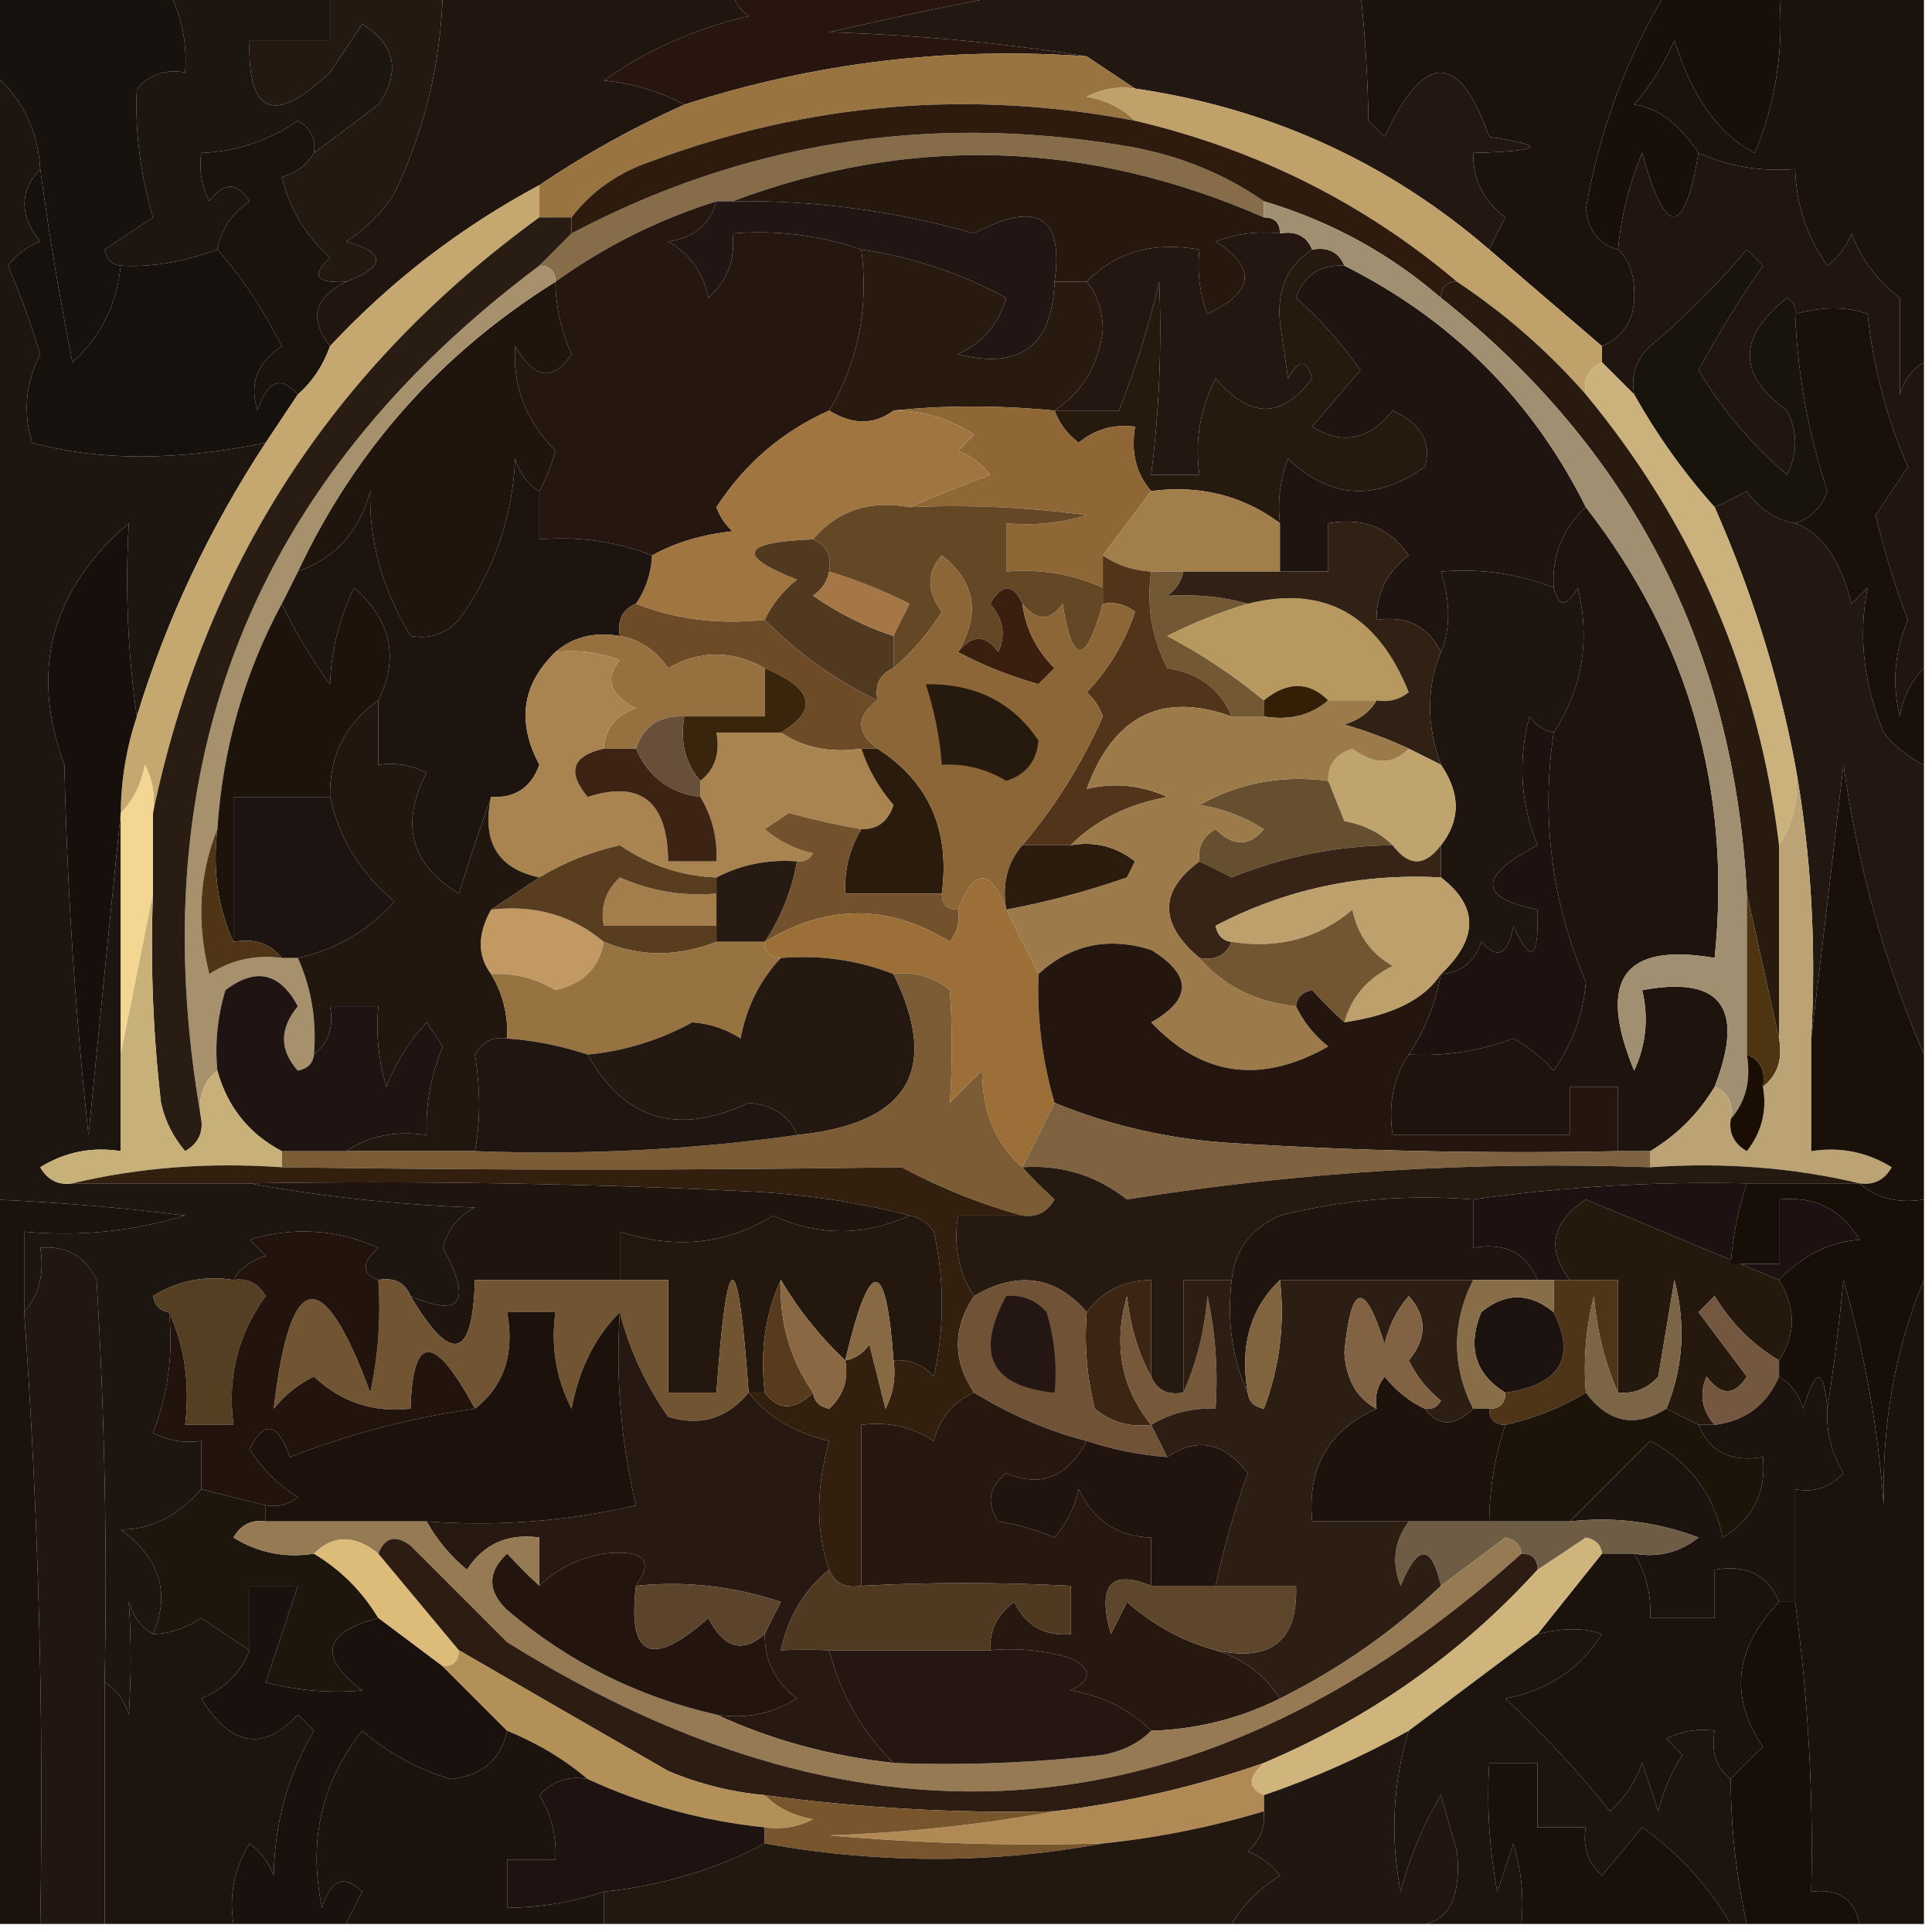 <?xml version="1.0" encoding="UTF-8"?> <svg xmlns="http://www.w3.org/2000/svg" xmlns:xlink="http://www.w3.org/1999/xlink" version="1.1" width="120px" height="120px" style="shape-rendering:geometricPrecision; text-rendering:geometricPrecision; image-rendering:optimizeQuality; fill-rule:evenodd; clip-rule:evenodd"><g><path style="opacity:1" fill="#28160e" d="M 45.5,-0.5 C 51.5,-0.5 57.5,-0.5 63.5,-0.5C 59.609,0.222 55.609,1.056 51.5,2C 57.016,2.173 62.349,2.673 67.5,3.5C 58.919,2.887 50.586,3.887 42.5,6.5C 41.048,5.698 39.382,5.198 37.5,5C 40.215,3.092 43.215,1.759 46.5,1C 45.944,0.617 45.611,0.117 45.5,-0.5 Z"></path></g><g><path style="opacity:1" fill="#1c120d" d="M 84.5,-0.5 C 90.833,-0.5 97.167,-0.5 103.5,-0.5C 101.004,3.618 99.338,8.118 98.5,13C 98.684,14.376 99.351,15.209 100.5,15.5C 101.139,16.097 101.472,16.93 101.5,18C 101.613,19.699 100.947,20.866 99.5,21.5C 97.167,19.5 94.833,17.5 92.5,15.5C 92.804,14.85 93.137,14.184 93.5,13.5C 92.147,12.476 91.48,11.143 91.5,9.5C 95.838,9.378 96.172,9.045 92.5,8.5C 90.631,3.184 88.464,3.184 86,8.5C 85.667,8.167 85.333,7.833 85,7.5C 84.95,4.718 84.783,2.051 84.5,-0.5 Z"></path></g><g><path style="opacity:1" fill="#1b120d" d="M 110.5,-0.5 C 113.5,-0.5 116.5,-0.5 119.5,-0.5C 119.5,7.167 119.5,14.833 119.5,22.5C 118.778,22.918 118.278,23.584 118,24.5C 118,22.5 118,20.5 118,18.5C 116.615,17.45 115.615,16.116 115,14.5C 114.692,15.308 114.192,15.975 113.5,16.5C 112.232,14.696 111.565,12.696 111.5,10.5C 109.379,10.675 107.379,10.341 105.5,9.5C 104.281,7.677 102.947,6.677 101.5,6.5C 102.531,5.3 103.365,3.966 104,2.5C 105.087,6.019 106.754,8.352 109,9.5C 110.316,6.312 110.816,2.978 110.5,-0.5 Z"></path></g><g><path style="opacity:1" fill="#1c1510" d="M 10.5,-0.5 C 13.833,-0.5 17.167,-0.5 20.5,-0.5C 20.5,0.5 20.5,1.5 20.5,2.5C 18.833,2.5 17.167,2.5 15.5,2.5C 15.357,7.117 17.024,7.784 20.5,4.5C 21.167,3.5 21.833,2.5 22.5,1.5C 24.571,2.786 24.904,4.453 23.5,6.5C 22.148,7.524 20.815,8.524 19.5,9.5C 19.631,8.624 19.297,7.957 18.5,7.5C 16.677,8.747 14.677,9.414 12.5,9.5C 12.351,10.552 12.517,11.552 13,12.5C 13.893,11.289 14.726,11.289 15.5,12.5C 14.388,13.265 13.721,14.265 13.5,15.5C 11.348,16.281 9.348,16.614 7.5,16.5C 6.957,16.44 6.624,16.107 6.5,15.5C 7.5,14.833 8.5,14.167 9.5,13.5C 8.704,10.731 8.371,8.064 8.5,5.5C 9.325,4.614 10.325,4.281 11.5,4.5C 11.634,2.708 11.301,1.042 10.5,-0.5 Z"></path></g><g><path style="opacity:1" fill="#21150f" d="M 27.5,-0.5 C 33.5,-0.5 39.5,-0.5 45.5,-0.5C 45.611,0.117 45.944,0.617 46.5,1C 43.215,1.759 40.215,3.092 37.5,5C 39.382,5.198 41.048,5.698 42.5,6.5C 39.331,7.917 36.331,9.583 33.5,11.5C 28.626,14.107 24.292,17.44 20.5,21.5C 19.174,19.805 19.507,18.472 21.5,17.5C 23.986,16.538 23.986,15.705 21.5,15C 22.728,14.221 23.728,13.221 24.5,12C 26.395,8.036 27.395,3.869 27.5,-0.5 Z"></path></g><g><path style="opacity:1" fill="#221711" d="M 63.5,-0.5 C 70.5,-0.5 77.5,-0.5 84.5,-0.5C 84.783,2.051 84.95,4.718 85,7.5C 85.333,7.833 85.667,8.167 86,8.5C 88.464,3.184 90.631,3.184 92.5,8.5C 96.172,9.045 95.838,9.378 91.5,9.5C 91.48,11.143 92.147,12.476 93.5,13.5C 93.137,14.184 92.804,14.85 92.5,15.5C 86.178,10.054 78.845,6.721 70.5,5.5C 69.5,4.833 68.5,4.167 67.5,3.5C 62.349,2.673 57.016,2.173 51.5,2C 55.609,1.056 59.609,0.222 63.5,-0.5 Z"></path></g><g><path style="opacity:1" fill="#997441" d="M 67.5,3.5 C 68.5,4.167 69.5,4.833 70.5,5.5C 69.448,5.351 68.448,5.517 67.5,6C 68.737,6.232 69.737,6.732 70.5,7.5C 60.233,5.544 50.233,6.378 40.5,10C 38.416,10.697 36.749,11.864 35.5,13.5C 34.833,13.5 34.167,13.5 33.5,13.5C 33.5,12.833 33.5,12.167 33.5,11.5C 36.331,9.583 39.331,7.917 42.5,6.5C 50.586,3.887 58.919,2.887 67.5,3.5 Z"></path></g><g><path style="opacity:1" fill="#180f0a" d="M 103.5,-0.5 C 105.833,-0.5 108.167,-0.5 110.5,-0.5C 110.816,2.978 110.316,6.312 109,9.5C 106.754,8.352 105.087,6.019 104,2.5C 103.365,3.966 102.531,5.3 101.5,6.5C 102.947,6.677 104.281,7.677 105.5,9.5C 104.607,14.764 103.44,14.764 102,9.5C 101.187,11.436 100.687,13.436 100.5,15.5C 99.351,15.209 98.684,14.376 98.5,13C 99.338,8.118 101.004,3.618 103.5,-0.5 Z"></path></g><g><path style="opacity:1" fill="#17120d" d="M -0.5,-0.5 C 3.167,-0.5 6.833,-0.5 10.5,-0.5C 11.301,1.042 11.634,2.708 11.5,4.5C 10.325,4.281 9.325,4.614 8.5,5.5C 8.371,8.064 8.704,10.731 9.5,13.5C 8.5,14.167 7.5,14.833 6.5,15.5C 6.624,16.107 6.957,16.44 7.5,16.5C 7.251,18.936 6.251,20.936 4.5,22.5C 3.701,18.499 3.035,14.499 2.5,10.5C 2.346,8.03 1.346,6.03 -0.5,4.5C -0.5,2.833 -0.5,1.167 -0.5,-0.5 Z"></path></g><g><path style="opacity:1" fill="#231910" d="M 20.5,-0.5 C 22.833,-0.5 25.167,-0.5 27.5,-0.5C 27.395,3.869 26.395,8.036 24.5,12C 23.728,13.221 22.728,14.221 21.5,15C 23.986,15.705 23.986,16.538 21.5,17.5C 19.621,17.607 19.288,17.107 20.5,16C 18.996,14.663 17.996,12.996 17.5,11C 18.416,10.722 19.082,10.222 19.5,9.5C 20.815,8.524 22.148,7.524 23.5,6.5C 24.904,4.453 24.571,2.786 22.5,1.5C 21.833,2.5 21.167,3.5 20.5,4.5C 17.024,7.784 15.357,7.117 15.5,2.5C 17.167,2.5 18.833,2.5 20.5,2.5C 20.5,1.5 20.5,0.5 20.5,-0.5 Z"></path></g><g><path style="opacity:1" fill="#1a130d" d="M 19.5,9.5 C 19.082,10.222 18.416,10.722 17.5,11C 17.996,12.996 18.996,14.663 20.5,16C 19.288,17.107 19.621,17.607 21.5,17.5C 19.507,18.472 19.174,19.805 20.5,21.5C 20.068,22.709 19.401,23.709 18.5,24.5C 17.434,23.308 16.601,23.641 16,25.5C 15.46,23.865 15.96,22.532 17.5,21.5C 16.348,19.207 15.015,17.207 13.5,15.5C 13.721,14.265 14.388,13.265 15.5,12.5C 14.726,11.289 13.893,11.289 13,12.5C 12.517,11.552 12.351,10.552 12.5,9.5C 14.677,9.414 16.677,8.747 18.5,7.5C 19.297,7.957 19.631,8.624 19.5,9.5 Z"></path></g><g><path style="opacity:1" fill="#20150f" d="M 105.5,9.5 C 107.379,10.341 109.379,10.675 111.5,10.5C 111.565,12.696 112.232,14.696 113.5,16.5C 114.192,15.975 114.692,15.308 115,14.5C 115.615,16.116 116.615,17.45 118,18.5C 118,20.5 118,22.5 118,24.5C 118.278,23.584 118.778,22.918 119.5,22.5C 119.5,28.833 119.5,35.167 119.5,41.5C 118.732,42.263 118.232,43.263 118,44.5C 117.502,42.473 117.669,40.473 118.5,38.5C 117.688,36.377 117.022,34.21 116.5,32C 117.167,31 117.833,30 118.5,29C 117.179,25.961 116.346,22.794 116,19.5C 114.701,19.034 113.201,19.034 111.5,19.5C 111.565,19.062 111.399,18.728 111,18.5C 107.911,20.949 107.911,23.282 111,25.5C 111.667,26.833 111.667,28.167 111,29.5C 108.812,27.619 106.979,25.453 105.5,23C 106.701,20.766 108.035,18.599 109.5,16.5C 109.167,16.167 108.833,15.833 108.5,15.5C 106.667,17.67 104.667,19.67 102.5,21.5C 101.614,22.325 101.281,23.325 101.5,24.5C 100.833,23.833 100.167,23.167 99.5,22.5C 99.5,22.167 99.5,21.833 99.5,21.5C 100.947,20.866 101.613,19.699 101.5,18C 101.472,16.93 101.139,16.097 100.5,15.5C 100.687,13.436 101.187,11.436 102,9.5C 103.44,14.764 104.607,14.764 105.5,9.5 Z"></path></g><g><path style="opacity:1" fill="#876c49" d="M 78.5,12.5 C 78.5,12.833 78.5,13.167 78.5,13.5C 67.516,8.701 56.516,8.368 45.5,12.5C 45.167,12.5 44.833,12.5 44.5,12.5C 40.888,13.639 37.554,15.306 34.5,17.5C 34.5,16.833 34.167,16.5 33.5,16.5C 34.167,15.833 34.833,15.167 35.5,14.5C 46.126,8.887 57.459,7.054 69.5,9C 72.865,9.505 75.865,10.672 78.5,12.5 Z"></path></g><g><path style="opacity:1" fill="#c1a16a" d="M 70.5,5.5 C 78.845,6.721 86.178,10.054 92.5,15.5C 94.833,17.5 97.167,19.5 99.5,21.5C 99.5,21.833 99.5,22.167 99.5,22.5C 98.662,22.842 98.328,23.508 98.5,24.5C 96.155,21.823 93.488,19.49 90.5,17.5C 84.698,12.599 78.032,9.266 70.5,7.5C 69.737,6.732 68.737,6.232 67.5,6C 68.448,5.517 69.448,5.351 70.5,5.5 Z"></path></g><g><path style="opacity:1" fill="#211614" d="M 44.5,12.5 C 44.833,12.5 45.167,12.5 45.5,12.5C 50.605,12.43 55.605,13.097 60.5,14.5C 64.415,12.422 66.082,13.422 65.5,17.5C 65.348,21.487 63.348,22.987 59.5,22C 61.032,21.3 62.032,20.134 62.5,18.5C 59.644,16.956 56.644,15.956 53.5,15.5C 50.946,14.612 48.279,14.279 45.5,14.5C 45.688,16.103 45.188,17.437 44,18.5C 43.682,16.939 42.849,15.772 41.5,15C 43.119,14.764 44.119,13.931 44.5,12.5 Z"></path></g><g><path style="opacity:1" fill="#26180d" d="M 78.5,13.5 C 79.167,13.5 79.5,13.833 79.5,14.5C 78.127,14.343 76.793,14.51 75.5,15C 78.066,16.626 77.899,18.126 75,19.5C 74.51,18.207 74.343,16.873 74.5,15.5C 71.612,14.99 69.279,15.656 67.5,17.5C 66.833,17.5 66.167,17.5 65.5,17.5C 66.082,13.422 64.415,12.422 60.5,14.5C 55.605,13.097 50.605,12.43 45.5,12.5C 56.516,8.368 67.516,8.701 78.5,13.5 Z"></path></g><g><path style="opacity:1" fill="#2e1b0e" d="M 70.5,7.5 C 78.032,9.266 84.698,12.599 90.5,17.5C 89.833,17.5 89.5,17.833 89.5,18.5C 86.287,15.726 82.62,13.726 78.5,12.5C 75.865,10.672 72.865,9.505 69.5,9C 57.459,7.054 46.126,8.887 35.5,14.5C 35.5,14.167 35.5,13.833 35.5,13.5C 36.749,11.864 38.416,10.697 40.5,10C 50.233,6.378 60.233,5.544 70.5,7.5 Z"></path></g><g><path style="opacity:1" fill="#17110d" d="M 2.5,10.5 C 3.035,14.499 3.701,18.499 4.5,22.5C 6.251,20.936 7.251,18.936 7.5,16.5C 9.348,16.614 11.348,16.281 13.5,15.5C 15.015,17.207 16.348,19.207 17.5,21.5C 15.96,22.532 15.46,23.865 16,25.5C 16.601,23.641 17.434,23.308 18.5,24.5C 17.833,25.5 17.167,26.5 16.5,27.5C 10.986,28.637 6.153,28.637 2,27.5C 1.424,25.623 1.591,23.789 2.5,22C 1.932,20.128 1.265,18.295 0.5,16.5C 1.025,15.808 1.692,15.308 2.5,15C 1.199,13.384 1.199,11.884 2.5,10.5 Z"></path></g><g><path style="opacity:1" fill="#25160f" d="M 44.5,12.5 C 44.119,13.931 43.119,14.764 41.5,15C 42.849,15.772 43.682,16.939 44,18.5C 45.188,17.437 45.688,16.103 45.5,14.5C 48.279,14.279 50.946,14.612 53.5,15.5C 53.966,19.162 53.299,22.495 51.5,25.5C 48.599,26.791 46.266,28.791 44.5,31.5C 44.709,32.086 45.043,32.586 45.5,33C 43.618,33.198 41.952,33.698 40.5,34.5C 38.283,33.631 35.95,33.298 33.5,33.5C 33.5,32.5 33.5,31.5 33.5,30.5C 33.923,29.735 34.257,28.902 34.5,28C 32.654,26.117 31.821,23.95 32,21.5C 33.185,23.559 34.352,23.726 35.5,22C 34.852,20.56 34.519,19.06 34.5,17.5C 37.554,15.306 40.888,13.639 44.5,12.5 Z"></path></g><g><path style="opacity:1" fill="#241611" d="M 79.5,14.5 C 80.492,14.328 81.158,14.662 81.5,15.5C 79.974,16.492 79.307,17.992 79.5,20C 79.667,21.167 79.833,22.333 80,23.5C 80.654,22.304 81.154,22.304 81.5,23.5C 79.641,26.019 77.641,26.019 75.5,23.5C 74.534,25.396 74.201,27.396 74.5,29.5C 73.5,29.5 72.5,29.5 71.5,29.5C 72.004,25.493 72.17,21.493 72,17.5C 71.343,20.285 70.509,22.951 69.5,25.5C 68.167,25.5 66.833,25.5 65.5,25.5C 67.23,24.359 68.23,22.693 68.5,20.5C 68.481,19.274 68.147,18.274 67.5,17.5C 69.279,15.656 71.612,14.99 74.5,15.5C 74.343,16.873 74.51,18.207 75,19.5C 77.899,18.126 78.066,16.626 75.5,15C 76.793,14.51 78.127,14.343 79.5,14.5 Z"></path></g><g><path style="opacity:1" fill="#291a0f" d="M 53.5,15.5 C 56.644,15.956 59.644,16.956 62.5,18.5C 62.032,20.134 61.032,21.3 59.5,22C 63.348,22.987 65.348,21.487 65.5,17.5C 66.167,17.5 66.833,17.5 67.5,17.5C 68.147,18.274 68.481,19.274 68.5,20.5C 68.23,22.693 67.23,24.359 65.5,25.5C 62,25.166 58.666,25.166 55.5,25.5C 54.298,26.405 52.964,26.405 51.5,25.5C 53.299,22.495 53.966,19.162 53.5,15.5 Z"></path></g><g><path style="opacity:1" fill="#261a0f" d="M 81.5,15.5 C 82.492,15.328 83.158,15.662 83.5,16.5C 82.005,16.415 81.005,17.081 80.5,18.5C 82.013,19.846 83.347,21.346 84.5,23C 83.491,24.168 82.491,25.335 81.5,26.5C 83.365,27.666 85.032,27.333 86.5,25.5C 88.276,26.315 88.943,27.482 88.5,29C 85.46,31.155 82.627,30.988 80,28.5C 79.51,29.793 79.343,31.127 79.5,32.5C 77.18,30.774 74.513,30.107 71.5,30.5C 70.566,29.432 70.232,28.099 70.5,26.5C 69.178,26.33 68.011,26.663 67,27.5C 66.283,26.956 65.783,26.289 65.5,25.5C 66.833,25.5 68.167,25.5 69.5,25.5C 70.509,22.951 71.343,20.285 72,17.5C 72.17,21.493 72.004,25.493 71.5,29.5C 72.5,29.5 73.5,29.5 74.5,29.5C 74.201,27.396 74.534,25.396 75.5,23.5C 77.641,26.019 79.641,26.019 81.5,23.5C 81.154,22.304 80.654,22.304 80,23.5C 79.833,22.333 79.667,21.167 79.5,20C 79.307,17.992 79.974,16.492 81.5,15.5 Z"></path></g><g><path style="opacity:1" fill="#18130b" d="M 111.5,19.5 C 111.652,23.262 112.319,26.928 113.5,30.5C 113.145,31.522 112.478,32.189 111.5,32.5C 110.265,32.279 109.265,31.612 108.5,30.5C 107.817,30.863 107.15,31.196 106.5,31.5C 104.6,29.381 102.934,27.047 101.5,24.5C 101.281,23.325 101.614,22.325 102.5,21.5C 104.667,19.67 106.667,17.67 108.5,15.5C 108.833,15.833 109.167,16.167 109.5,16.5C 108.035,18.599 106.701,20.766 105.5,23C 106.979,25.453 108.812,27.619 111,29.5C 111.667,28.167 111.667,26.833 111,25.5C 107.911,23.282 107.911,20.949 111,18.5C 111.399,18.728 111.565,19.062 111.5,19.5 Z"></path></g><g><path style="opacity:1" fill="#8f6737" d="M 55.5,25.5 C 58.666,25.166 62,25.166 65.5,25.5C 65.783,26.289 66.283,26.956 67,27.5C 68.011,26.663 69.178,26.33 70.5,26.5C 70.232,28.099 70.566,29.432 71.5,30.5C 70.5,31.833 69.5,33.167 68.5,34.5C 68.5,35.167 68.5,35.833 68.5,36.5C 66.621,35.659 64.621,35.325 62.5,35.5C 62.5,34.5 62.5,33.5 62.5,32.5C 64.199,32.66 65.866,32.493 67.5,32C 63.848,31.501 60.182,31.335 56.5,31.5C 58.042,30.837 59.709,30.17 61.5,29.5C 60.975,28.808 60.308,28.308 59.5,28C 59.833,27.667 60.167,27.333 60.5,27C 58.975,25.991 57.308,25.491 55.5,25.5 Z"></path></g><g><path style="opacity:1" fill="#1d150f" d="M -0.5,4.5 C 1.346,6.03 2.346,8.03 2.5,10.5C 1.199,11.884 1.199,13.384 2.5,15C 1.692,15.308 1.025,15.808 0.5,16.5C 1.265,18.295 1.932,20.128 2.5,22C 1.591,23.789 1.424,25.623 2,27.5C 6.153,28.637 10.986,28.637 16.5,27.5C 12.983,32.864 10.316,38.53 8.5,44.5C 7.934,40.573 7.767,36.573 8,32.5C 3.169,36.648 1.835,41.648 4,47.5C 4.169,55.188 4.669,62.855 5.5,70.5C 6.167,63.679 6.833,57.012 7.5,50.5C 7.5,55.5 7.5,60.5 7.5,65.5C 7.5,67.5 7.5,69.5 7.5,71.5C 5.712,71.215 4.045,71.548 2.5,72.5C 2.957,73.297 3.624,73.631 4.5,73.5C 8.167,73.5 11.833,73.5 15.5,73.5C 19.982,74.326 24.649,74.826 29.5,75C 28.484,75.519 27.818,76.353 27.5,77.5C 29.341,80.866 28.674,81.866 25.5,80.5C 25.158,79.662 24.492,79.328 23.5,79.5C 22.45,79.095 22.45,78.429 23.5,77.5C 20.894,76.348 18.227,76.182 15.5,77C 15.833,77.333 16.167,77.667 16.5,78C 15.584,78.278 14.918,78.778 14.5,79.5C 12.712,79.215 11.045,79.548 9.5,80.5C 9.624,81.107 9.957,81.44 10.5,81.5C 10.768,84.119 10.435,86.619 9.5,89C 10.448,89.483 11.448,89.65 12.5,89.5C 12.5,90.5 12.5,91.5 12.5,92.5C 10.99,94.193 9.323,95.027 7.5,95C 9.93,96.779 10.597,98.946 9.5,101.5C 8.778,101.082 8.278,100.416 8,99.5C 8.155,101.811 8.155,104.144 8,106.5C 7.722,105.584 7.222,104.918 6.5,104.5C 6.666,96.16 6.5,87.827 6,79.5C 5.29,78.027 4.124,77.36 2.5,77.5C 2.768,79.099 2.434,80.432 1.5,81.5C 1.5,79.833 1.5,78.167 1.5,76.5C 4.898,76.82 8.232,76.487 11.5,75.5C 7.453,74.996 3.453,74.663 -0.5,74.5C -0.5,51.167 -0.5,27.833 -0.5,4.5 Z"></path></g><g><path style="opacity:1" fill="#a07540" d="M 51.5,25.5 C 52.964,26.405 54.298,26.405 55.5,25.5C 57.308,25.491 58.975,25.991 60.5,27C 60.167,27.333 59.833,27.667 59.5,28C 60.308,28.308 60.975,28.808 61.5,29.5C 59.709,30.17 58.042,30.837 56.5,31.5C 53.99,31.053 51.99,31.72 50.5,33.5C 46.029,33.672 45.696,34.506 49.5,36C 48.62,36.708 47.953,37.542 47.5,38.5C 44.615,38.806 41.948,38.473 39.5,37.5C 40.11,36.609 40.443,35.609 40.5,34.5C 41.952,33.698 43.618,33.198 45.5,33C 45.043,32.586 44.709,32.086 44.5,31.5C 46.266,28.791 48.599,26.791 51.5,25.5 Z"></path></g><g><path style="opacity:1" fill="#c5a86f" d="M 33.5,11.5 C 33.5,12.167 33.5,12.833 33.5,13.5C 20.692,22.799 12.692,35.132 9.5,50.5C 9.649,49.448 9.483,48.448 9,47.5C 8.768,48.737 8.268,49.737 7.5,50.5C 7.517,48.435 7.85,46.435 8.5,44.5C 10.316,38.53 12.983,32.864 16.5,27.5C 17.167,26.5 17.833,25.5 18.5,24.5C 19.401,23.709 20.068,22.709 20.5,21.5C 24.292,17.44 28.626,14.107 33.5,11.5 Z"></path></g><g><path style="opacity:1" fill="#1f150c" d="M 34.5,17.5 C 34.519,19.06 34.852,20.56 35.5,22C 34.352,23.726 33.185,23.559 32,21.5C 31.821,23.95 32.654,26.117 34.5,28C 34.257,28.902 33.923,29.735 33.5,30.5C 32.778,30.082 32.278,29.416 32,28.5C 31.822,32.212 30.655,35.546 28.5,38.5C 27.675,39.386 26.675,39.719 25.5,39.5C 23.737,36.58 22.903,33.58 23,30.5C 22.329,33 20.829,34.667 18.5,35.5C 22.063,27.936 27.396,21.936 34.5,17.5 Z"></path></g><g><path style="opacity:1" fill="#1d140f" d="M 33.5,30.5 C 33.5,31.5 33.5,32.5 33.5,33.5C 35.95,33.298 38.283,33.631 40.5,34.5C 40.443,35.609 40.11,36.609 39.5,37.5C 38.662,37.842 38.328,38.508 38.5,39.5C 36.901,39.232 35.568,39.566 34.5,40.5C 32.42,42.51 32.087,44.843 33.5,47.5C 32.995,48.919 31.995,49.585 30.5,49.5C 29.835,51.369 29.169,53.369 28.5,55.5C 25.505,53.675 24.838,51.175 26.5,48C 25.552,47.517 24.552,47.35 23.5,47.5C 23.5,46.167 23.5,44.833 23.5,43.5C 24.803,40.881 24.303,38.547 22,36.5C 21.081,38.367 20.581,40.367 20.5,42.5C 19.304,40.855 18.304,39.189 17.5,37.5C 17.833,36.833 18.167,36.167 18.5,35.5C 20.829,34.667 22.329,33 23,30.5C 22.903,33.58 23.737,36.58 25.5,39.5C 26.675,39.719 27.675,39.386 28.5,38.5C 30.655,35.546 31.822,32.212 32,28.5C 32.278,29.416 32.778,30.082 33.5,30.5 Z"></path></g><g><path style="opacity:1" fill="#50391e" d="M 50.5,33.5 C 51.338,33.842 51.672,34.508 51.5,35.5C 51.389,36.117 51.056,36.617 50.5,37C 52.078,38.094 53.745,38.928 55.5,39.5C 55.5,40.167 55.5,40.833 55.5,41.5C 54.662,41.842 54.328,42.508 54.5,43.5C 51.92,42.265 49.587,40.599 47.5,38.5C 47.953,37.542 48.62,36.708 49.5,36C 45.696,34.506 46.029,33.672 50.5,33.5 Z"></path></g><g><path style="opacity:1" fill="#a27e4a" d="M 71.5,30.5 C 74.513,30.107 77.18,30.774 79.5,32.5C 79.5,33.5 79.5,34.5 79.5,35.5C 77.5,35.5 75.5,35.5 73.5,35.5C 72.833,35.5 72.167,35.5 71.5,35.5C 70.391,35.443 69.391,35.11 68.5,34.5C 69.5,33.167 70.5,31.833 71.5,30.5 Z"></path></g><g><path style="opacity:1" fill="#201411" d="M 83.5,16.5 C 90.188,19.855 95.188,24.855 98.5,31.5C 97.058,32.819 96.391,34.486 96.5,36.5C 94.283,35.631 91.95,35.298 89.5,35.5C 90.097,37.398 90.097,39.065 89.5,40.5C 88.713,38.896 87.38,38.229 85.5,38.5C 85.48,36.857 86.147,35.524 87.5,34.5C 86.332,32.783 84.665,32.116 82.5,32.5C 82.5,33.5 82.5,34.5 82.5,35.5C 81.5,35.5 80.5,35.5 79.5,35.5C 79.5,34.5 79.5,33.5 79.5,32.5C 79.343,31.127 79.51,29.793 80,28.5C 82.627,30.988 85.46,31.155 88.5,29C 88.943,27.482 88.276,26.315 86.5,25.5C 85.032,27.333 83.365,27.666 81.5,26.5C 82.491,25.335 83.491,24.168 84.5,23C 83.347,21.346 82.013,19.846 80.5,18.5C 81.005,17.081 82.005,16.415 83.5,16.5 Z"></path></g><g><path style="opacity:1" fill="#a6916c" d="M 33.5,16.5 C 34.167,16.5 34.5,16.833 34.5,17.5C 27.396,21.936 22.063,27.936 18.5,35.5C 18.167,36.167 17.833,36.833 17.5,37.5C 15.157,41.863 13.824,46.53 13.5,51.5C 12.362,54.303 12.195,57.303 13,60.5C 14.356,59.62 15.856,59.286 17.5,59.5C 17.833,59.5 18.167,59.5 18.5,59.5C 19.341,61.379 19.675,63.379 19.5,65.5C 19.44,66.043 19.107,66.376 18.5,66.5C 17.355,65.224 17.355,63.891 18.5,62.5C 17.38,60.404 15.88,60.071 14,61.5C 13.507,63.134 13.34,64.801 13.5,66.5C 12.596,67.209 12.263,68.209 12.5,69.5C 8.648,47.536 15.648,29.87 33.5,16.5 Z"></path></g><g><path style="opacity:1" fill="#a67746" d="M 51.5,35.5 C 53.195,36.011 54.861,36.678 56.5,37.5C 56.137,38.184 55.804,38.85 55.5,39.5C 53.745,38.928 52.078,38.094 50.5,37C 51.056,36.617 51.389,36.117 51.5,35.5 Z"></path></g><g><path style="opacity:1" fill="#221711" d="M 111.5,32.5 C 113.148,33.088 114.315,34.754 115,37.5C 115.333,37.167 115.667,36.833 116,36.5C 115.411,39.478 115.744,42.478 117,45.5C 117.708,46.38 118.542,47.047 119.5,47.5C 119.5,53.5 119.5,59.5 119.5,65.5C 117.06,59.829 115.393,53.829 114.5,47.5C 113.833,53.319 113.167,58.986 112.5,64.5C 112.822,58.642 112.489,52.975 111.5,47.5C 110.463,42.03 108.796,36.697 106.5,31.5C 107.15,31.196 107.817,30.863 108.5,30.5C 109.265,31.612 110.265,32.279 111.5,32.5 Z"></path></g><g><path style="opacity:1" fill="#19100a" d="M 119.5,41.5 C 119.5,43.5 119.5,45.5 119.5,47.5C 118.542,47.047 117.708,46.38 117,45.5C 115.744,42.478 115.411,39.478 116,36.5C 115.667,36.833 115.333,37.167 115,37.5C 114.315,34.754 113.148,33.088 111.5,32.5C 112.478,32.189 113.145,31.522 113.5,30.5C 112.319,26.928 111.652,23.262 111.5,19.5C 113.201,19.034 114.701,19.034 116,19.5C 116.346,22.794 117.179,25.961 118.5,29C 117.833,30 117.167,31 116.5,32C 117.022,34.21 117.688,36.377 118.5,38.5C 117.669,40.473 117.502,42.473 118,44.5C 118.232,43.263 118.732,42.263 119.5,41.5 Z"></path></g><g><path style="opacity:1" fill="#291c12" d="M 33.5,13.5 C 34.167,13.5 34.833,13.5 35.5,13.5C 35.5,13.833 35.5,14.167 35.5,14.5C 34.833,15.167 34.167,15.833 33.5,16.5C 15.648,29.87 8.648,47.536 12.5,69.5C 12.631,70.376 12.297,71.043 11.5,71.5C 10.749,70.624 10.249,69.624 10,68.5C 9.501,64.179 9.334,59.846 9.5,55.5C 9.5,53.833 9.5,52.167 9.5,50.5C 12.692,35.132 20.692,22.799 33.5,13.5 Z"></path></g><g><path style="opacity:1" fill="#644825" d="M 56.5,31.5 C 60.182,31.335 63.848,31.501 67.5,32C 65.866,32.493 64.199,32.66 62.5,32.5C 62.5,33.5 62.5,34.5 62.5,35.5C 64.621,35.325 66.621,35.659 68.5,36.5C 68.5,36.833 68.5,37.167 68.5,37.5C 67.437,41.333 66.603,41.333 66,37.5C 65.23,38.598 64.397,38.598 63.5,37.5C 62.923,36.227 62.257,36.227 61.5,37.5C 62.326,38.451 62.492,39.451 62,40.5C 61.23,39.402 60.397,39.402 59.5,40.5C 60.916,38.14 60.583,36.14 58.5,34.5C 57.548,35.533 57.548,36.7 58.5,38C 57.629,39.364 56.629,40.531 55.5,41.5C 55.5,40.833 55.5,40.167 55.5,39.5C 55.804,38.85 56.137,38.184 56.5,37.5C 54.861,36.678 53.195,36.011 51.5,35.5C 51.672,34.508 51.338,33.842 50.5,33.5C 51.99,31.72 53.99,31.053 56.5,31.5 Z"></path></g><g><path style="opacity:1" fill="#cbb17c" d="M 99.5,22.5 C 100.167,23.167 100.833,23.833 101.5,24.5C 102.934,27.047 104.6,29.381 106.5,31.5C 108.796,36.697 110.463,42.03 111.5,47.5C 111.784,49.415 111.451,51.081 110.5,52.5C 109.236,41.974 105.236,32.641 98.5,24.5C 98.328,23.508 98.662,22.842 99.5,22.5 Z"></path></g><g><path style="opacity:1" fill="#6e4b27" d="M 39.5,37.5 C 41.948,38.473 44.615,38.806 47.5,38.5C 49.587,40.599 51.92,42.265 54.5,43.5C 53.167,44.5 53.167,45.5 54.5,46.5C 54.167,46.5 53.833,46.5 53.5,46.5C 51.585,46.785 49.919,46.451 48.5,45.5C 50.86,44.092 50.526,42.759 47.5,41.5C 45.482,40.377 43.482,40.377 41.5,41.5C 40.735,40.388 39.735,39.721 38.5,39.5C 38.328,38.508 38.662,37.842 39.5,37.5 Z"></path></g><g><path style="opacity:1" fill="#725833" d="M 71.5,35.5 C 72.167,35.5 72.833,35.5 73.5,35.5C 73.389,36.117 73.056,36.617 72.5,37C 74.381,36.904 76.047,37.071 77.5,37.5C 75.805,38.011 74.139,38.678 72.5,39.5C 74.683,40.657 76.683,41.99 78.5,43.5C 78.5,43.833 78.5,44.167 78.5,44.5C 77.833,44.5 77.167,44.5 76.5,44.5C 75.816,42.815 74.483,41.815 72.5,41.5C 71.534,39.604 71.201,37.604 71.5,35.5 Z"></path></g><g><path style="opacity:1" fill="#b79960" d="M 85.5,43.5 C 84.5,43.5 83.5,43.5 82.5,43.5C 81.295,42.314 79.961,42.314 78.5,43.5C 76.683,41.99 74.683,40.657 72.5,39.5C 74.139,38.678 75.805,38.011 77.5,37.5C 82.219,36.314 85.552,38.148 87.5,43C 86.906,43.464 86.239,43.631 85.5,43.5 Z"></path></g><g><path style="opacity:1" fill="#302114" d="M 89.5,40.5 C 88.596,42.71 88.596,45.044 89.5,47.5C 88.833,47.167 88.167,46.833 87.5,46.5C 86.234,45.91 84.901,45.41 83.5,45C 84.416,44.722 85.082,44.222 85.5,43.5C 86.239,43.631 86.906,43.464 87.5,43C 85.552,38.148 82.219,36.314 77.5,37.5C 76.047,37.071 74.381,36.904 72.5,37C 73.056,36.617 73.389,36.117 73.5,35.5C 75.5,35.5 77.5,35.5 79.5,35.5C 80.5,35.5 81.5,35.5 82.5,35.5C 82.5,34.5 82.5,33.5 82.5,32.5C 84.665,32.116 86.332,32.783 87.5,34.5C 86.147,35.524 85.48,36.857 85.5,38.5C 87.38,38.229 88.713,38.896 89.5,40.5 Z"></path></g><g><path style="opacity:1" fill="#170f0c" d="M 8.5,44.5 C 7.85,46.435 7.517,48.435 7.5,50.5C 6.833,57.012 6.167,63.679 5.5,70.5C 4.669,62.855 4.169,55.188 4,47.5C 1.835,41.648 3.169,36.648 8,32.5C 7.767,36.573 7.934,40.573 8.5,44.5 Z"></path></g><g><path style="opacity:1" fill="#3a1e0e" d="M 63.5,37.5 C 63.703,39.044 64.37,40.378 65.5,41.5C 65.167,41.833 64.833,42.167 64.5,42.5C 62.664,41.972 60.997,41.306 59.5,40.5C 60.397,39.402 61.23,39.402 62,40.5C 62.492,39.451 62.326,38.451 61.5,37.5C 62.257,36.227 62.923,36.227 63.5,37.5 Z"></path></g><g><path style="opacity:1" fill="#96713f" d="M 34.5,40.5 C 35.568,39.566 36.901,39.232 38.5,39.5C 39.735,39.721 40.735,40.388 41.5,41.5C 43.482,40.377 45.482,40.377 47.5,41.5C 47.5,42.5 47.5,43.5 47.5,44.5C 45.833,44.5 44.167,44.5 42.5,44.5C 40.973,44.427 39.973,45.094 39.5,46.5C 38.833,46.5 38.167,46.5 37.5,46.5C 37.577,45.25 38.244,44.417 39.5,44C 37.875,43.148 37.542,42.148 38.5,41C 37.207,40.51 35.873,40.343 34.5,40.5 Z"></path></g><g><path style="opacity:1" fill="#513419" d="M 68.5,34.5 C 69.391,35.11 70.391,35.443 71.5,35.5C 71.201,37.604 71.534,39.604 72.5,41.5C 74.483,41.815 75.816,42.815 76.5,44.5C 72.165,42.949 69.165,44.449 67.5,49C 69.225,48.591 70.892,48.758 72.5,49.5C 70.025,49.964 68.025,50.964 66.5,52.5C 65.5,52.5 64.5,52.5 63.5,52.5C 65.531,50.094 67.198,47.427 68.5,44.5C 68.291,43.914 67.957,43.414 67.5,43C 68.87,41.559 69.87,39.892 70.5,38C 69.906,37.536 69.239,37.369 68.5,37.5C 68.5,37.167 68.5,36.833 68.5,36.5C 68.5,35.833 68.5,35.167 68.5,34.5 Z"></path></g><g><path style="opacity:1" fill="#1d130b" d="M 23.5,43.5 C 21.455,44.923 20.455,46.923 20.5,49.5C 18.5,49.5 16.5,49.5 14.5,49.5C 14.5,52.5 14.5,55.5 14.5,58.5C 13.532,56.393 13.198,54.059 13.5,51.5C 13.824,46.53 15.157,41.863 17.5,37.5C 18.304,39.189 19.304,40.855 20.5,42.5C 20.581,40.367 21.081,38.367 22,36.5C 24.303,38.547 24.803,40.881 23.5,43.5 Z"></path></g><g><path style="opacity:1" fill="#341e05" d="M 82.5,43.5 C 81.432,44.434 80.099,44.768 78.5,44.5C 78.5,44.167 78.5,43.833 78.5,43.5C 79.961,42.314 81.295,42.314 82.5,43.5 Z"></path></g><g><path style="opacity:1" fill="#1e150e" d="M 96.5,36.5 C 96.81,37.738 97.31,37.738 98,36.5C 98.788,39.772 98.288,42.772 96.5,45.5C 95.883,45.389 95.383,45.056 95,44.5C 94.272,47.23 94.438,49.897 95.5,52.5C 91.807,54.42 91.807,55.753 95.5,56.5C 95.588,59.598 95.088,59.932 94,57.5C 93.683,59.301 93.016,59.634 92,58.5C 91.583,59.756 90.75,60.423 89.5,60.5C 91.836,58.291 91.836,56.291 89.5,54.5C 89.5,53.833 89.5,53.167 89.5,52.5C 90.72,50.95 90.72,49.284 89.5,47.5C 88.596,45.044 88.596,42.71 89.5,40.5C 90.097,39.065 90.097,37.398 89.5,35.5C 91.95,35.298 94.283,35.631 96.5,36.5 Z"></path></g><g><path style="opacity:1" fill="#aa8450" d="M 34.5,40.5 C 35.873,40.343 37.207,40.51 38.5,41C 37.542,42.148 37.875,43.148 39.5,44C 38.244,44.417 37.577,45.25 37.5,46.5C 35.535,46.948 35.202,47.948 36.5,49.5C 39.796,48.442 41.463,49.775 41.5,53.5C 42.5,53.5 43.5,53.5 44.5,53.5C 44.567,52.041 44.234,50.708 43.5,49.5C 43.5,49.167 43.5,48.833 43.5,48.5C 44.404,47.791 44.737,46.791 44.5,45.5C 45.833,45.5 47.167,45.5 48.5,45.5C 49.919,46.451 51.585,46.785 53.5,46.5C 53.904,47.756 54.571,48.923 55.5,50C 55.164,51.03 54.497,51.53 53.5,51.5C 52.098,51.264 50.598,50.931 49,50.5C 48.5,50.833 48,51.167 47.5,51.5C 48.376,52.251 49.376,52.751 50.5,53C 50.272,53.399 49.938,53.565 49.5,53.5C 47.709,53.366 46.042,53.699 44.5,54.5C 42.334,54.421 40.334,53.755 38.5,52.5C 36.7,52.902 35.033,53.569 33.5,54.5C 30.916,53.952 29.916,52.285 30.5,49.5C 31.995,49.585 32.995,48.919 33.5,47.5C 32.087,44.843 32.42,42.51 34.5,40.5 Z"></path></g><g><path style="opacity:1" fill="#39250c" d="M 47.5,41.5 C 50.526,42.759 50.86,44.092 48.5,45.5C 47.167,45.5 45.833,45.5 44.5,45.5C 44.737,46.791 44.404,47.791 43.5,48.5C 42.566,47.432 42.232,46.099 42.5,44.5C 44.167,44.5 45.833,44.5 47.5,44.5C 47.5,43.5 47.5,42.5 47.5,41.5 Z"></path></g><g><path style="opacity:1" fill="#674f39" d="M 42.5,44.5 C 42.232,46.099 42.566,47.432 43.5,48.5C 43.5,48.833 43.5,49.167 43.5,49.5C 41.596,49.262 40.262,48.262 39.5,46.5C 39.973,45.094 40.973,44.427 42.5,44.5 Z"></path></g><g><path style="opacity:1" fill="#3d2314" d="M 37.5,46.5 C 38.167,46.5 38.833,46.5 39.5,46.5C 40.262,48.262 41.596,49.262 43.5,49.5C 44.234,50.708 44.567,52.041 44.5,53.5C 43.5,53.5 42.5,53.5 41.5,53.5C 41.463,49.775 39.796,48.442 36.5,49.5C 35.202,47.948 35.535,46.948 37.5,46.5 Z"></path></g><g><path style="opacity:1" fill="#281a0e" d="M 89.5,18.5 C 89.5,17.833 89.833,17.5 90.5,17.5C 93.488,19.49 96.155,21.823 98.5,24.5C 105.236,32.641 109.236,41.974 110.5,52.5C 110.5,56.5 110.5,60.5 110.5,64.5C 109.833,61.5 109.167,58.5 108.5,55.5C 107.708,40.247 101.374,27.914 89.5,18.5 Z"></path></g><g><path style="opacity:1" fill="#c0a46d" d="M 87.5,46.5 C 88.167,46.833 88.833,47.167 89.5,47.5C 90.72,49.284 90.72,50.95 89.5,52.5C 88.5,53.833 87.5,53.833 86.5,52.5C 85.737,51.732 84.737,51.232 83.5,51C 83.116,50.049 82.783,49.216 82.5,48.5C 82.47,47.503 82.97,46.836 84,46.5C 85.373,47.515 86.54,47.515 87.5,46.5 Z"></path></g><g><path style="opacity:1" fill="#664f2e" d="M 82.5,48.5 C 82.783,49.216 83.116,50.049 83.5,51C 84.737,51.232 85.737,51.732 86.5,52.5C 83.041,52.531 79.708,53.198 76.5,54.5C 75.817,54.137 75.15,53.804 74.5,53.5C 74.369,52.624 74.703,51.957 75.5,51.5C 76.609,52.59 77.609,52.59 78.5,51.5C 77.271,50.719 75.938,50.219 74.5,50C 76.937,48.625 79.603,48.125 82.5,48.5 Z"></path></g><g><path style="opacity:1" fill="#2b1b0c" d="M 53.5,46.5 C 53.833,46.5 54.167,46.5 54.5,46.5C 57.686,48.547 59.019,51.547 58.5,55.5C 56.5,55.5 54.5,55.5 52.5,55.5C 52.433,54.041 52.766,52.708 53.5,51.5C 54.497,51.53 55.164,51.03 55.5,50C 54.571,48.923 53.904,47.756 53.5,46.5 Z"></path></g><g><path style="opacity:1" fill="#8c6636" d="M 59.5,40.5 C 60.997,41.306 62.664,41.972 64.5,42.5C 64.833,42.167 65.167,41.833 65.5,41.5C 64.37,40.378 63.703,39.044 63.5,37.5C 64.397,38.598 65.23,38.598 66,37.5C 66.603,41.333 67.437,41.333 68.5,37.5C 69.239,37.369 69.906,37.536 70.5,38C 69.87,39.892 68.87,41.559 67.5,43C 67.957,43.414 68.291,43.914 68.5,44.5C 67.198,47.427 65.531,50.094 63.5,52.5C 62.566,53.568 62.232,54.901 62.5,56.5C 61.528,53.902 60.528,53.902 59.5,56.5C 58.833,56.5 58.5,56.167 58.5,55.5C 59.019,51.547 57.686,48.547 54.5,46.5C 53.167,45.5 53.167,44.5 54.5,43.5C 54.328,42.508 54.662,41.842 55.5,41.5C 56.629,40.531 57.629,39.364 58.5,38C 57.548,36.7 57.548,35.533 58.5,34.5C 60.583,36.14 60.916,38.14 59.5,40.5 Z"></path></g><g><path style="opacity:1" fill="#26190e" d="M 57.5,42.5 C 60.573,42.453 62.906,43.619 64.5,46C 64.386,47.28 63.72,48.113 62.5,48.5C 61.264,47.754 59.931,47.421 58.5,47.5C 58.371,45.784 58.038,44.117 57.5,42.5 Z"></path></g><g><path style="opacity:1" fill="#72512c" d="M 53.5,51.5 C 52.766,52.708 52.433,54.041 52.5,55.5C 54.5,55.5 56.5,55.5 58.5,55.5C 58.5,56.167 58.833,56.5 59.5,56.5C 59.631,57.239 59.464,57.906 59,58.5C 55.208,56.141 51.375,56.141 47.5,58.5C 48.502,56.989 49.169,55.322 49.5,53.5C 49.938,53.565 50.272,53.399 50.5,53C 49.376,52.751 48.376,52.251 47.5,51.5C 48,51.167 48.5,50.833 49,50.5C 50.598,50.931 52.098,51.264 53.5,51.5 Z"></path></g><g><path style="opacity:1" fill="#382416" d="M 86.5,52.5 C 87.5,53.833 88.5,53.833 89.5,52.5C 89.5,53.167 89.5,53.833 89.5,54.5C 84.5,54.232 79.834,55.232 75.5,57.5C 75.624,58.107 75.957,58.44 76.5,58.5C 76.158,59.338 75.492,59.672 74.5,59.5C 71.981,57.359 71.981,55.359 74.5,53.5C 75.15,53.804 75.817,54.137 76.5,54.5C 79.708,53.198 83.041,52.531 86.5,52.5 Z"></path></g><g><path style="opacity:1" fill="#1e140d" d="M 98.5,31.5 C 104.896,39.747 107.562,49.08 106.5,59.5C 100.841,58.521 99.175,60.854 101.5,66.5C 102.242,64.892 102.409,63.225 102,61.5C 106.901,60.586 108.401,62.586 106.5,67.5C 105.5,69.167 104.167,70.5 102.5,71.5C 101.833,71.5 101.167,71.5 100.5,71.5C 100.5,70.167 100.5,68.833 100.5,67.5C 99.5,67.5 98.5,67.5 97.5,67.5C 97.5,68.5 97.5,69.5 97.5,70.5C 93.833,70.5 90.167,70.5 86.5,70.5C 86.216,68.585 86.549,66.919 87.5,65.5C 89.734,65.62 91.901,65.287 94,64.5C 94.95,65.022 95.784,65.689 96.5,66.5C 97.66,64.854 98.327,63.021 98.5,61C 96.379,55.992 95.713,50.825 96.5,45.5C 98.288,42.772 98.788,39.772 98,36.5C 97.31,37.738 96.81,37.738 96.5,36.5C 96.391,34.486 97.058,32.819 98.5,31.5 Z"></path></g><g><path style="opacity:1" fill="#2c1c0e" d="M 63.5,52.5 C 64.5,52.5 65.5,52.5 66.5,52.5C 67.978,52.238 69.311,52.571 70.5,53.5C 70.333,53.833 70.167,54.167 70,54.5C 67.564,55.355 65.064,56.021 62.5,56.5C 62.232,54.901 62.566,53.568 63.5,52.5 Z"></path></g><g><path style="opacity:1" fill="#f2d692" d="M 9.5,50.5 C 9.5,52.167 9.5,53.833 9.5,55.5C 8.833,58.833 8.167,62.167 7.5,65.5C 7.5,60.5 7.5,55.5 7.5,50.5C 8.268,49.737 8.768,48.737 9,47.5C 9.483,48.448 9.649,49.448 9.5,50.5 Z"></path></g><g><path style="opacity:1" fill="#1d1310" d="M 20.5,49.5 C 21.039,52.042 22.372,54.208 24.5,56C 22.868,57.819 20.868,58.986 18.5,59.5C 18.167,59.5 17.833,59.5 17.5,59.5C 16.791,58.596 15.791,58.263 14.5,58.5C 14.5,55.5 14.5,52.5 14.5,49.5C 16.5,49.5 18.5,49.5 20.5,49.5 Z"></path></g><g><path style="opacity:1" fill="#c29963" d="M 30.5,56.5 C 33.211,56.185 35.544,56.852 37.5,58.5C 37.213,60.121 36.213,61.121 34.5,61.5C 33.264,60.754 31.93,60.421 30.5,60.5C 29.646,59.368 29.646,58.035 30.5,56.5 Z"></path></g><g><path style="opacity:1" fill="#a37d4b" d="M 44.5,55.5 C 44.5,56.167 44.5,56.833 44.5,57.5C 42.167,57.5 39.833,57.5 37.5,57.5C 37.281,56.325 37.614,55.325 38.5,54.5C 40.409,55.348 42.409,55.682 44.5,55.5 Z"></path></g><g><path style="opacity:1" fill="#261a12" d="M 49.5,53.5 C 49.169,55.322 48.502,56.989 47.5,58.5C 46.5,58.5 45.5,58.5 44.5,58.5C 44.5,58.167 44.5,57.833 44.5,57.5C 44.5,56.833 44.5,56.167 44.5,55.5C 44.5,55.167 44.5,54.833 44.5,54.5C 46.042,53.699 47.709,53.366 49.5,53.5 Z"></path></g><g><path style="opacity:1" fill="#bda06b" d="M 89.5,54.5 C 91.836,56.291 91.836,58.291 89.5,60.5C 88.493,62.065 86.493,63.065 83.5,63.5C 83.937,61.926 84.937,60.759 86.5,60C 85.151,59.228 84.318,58.061 84,56.5C 81.894,58.291 79.394,58.958 76.5,58.5C 75.957,58.44 75.624,58.107 75.5,57.5C 79.834,55.232 84.5,54.232 89.5,54.5 Z"></path></g><g><path style="opacity:1" fill="#583d1e" d="M 44.5,54.5 C 44.5,54.833 44.5,55.167 44.5,55.5C 42.409,55.682 40.409,55.348 38.5,54.5C 37.614,55.325 37.281,56.325 37.5,57.5C 39.833,57.5 42.167,57.5 44.5,57.5C 44.5,57.833 44.5,58.167 44.5,58.5C 42.09,59.438 39.756,59.438 37.5,58.5C 35.544,56.852 33.211,56.185 30.5,56.5C 31.5,55.833 32.5,55.167 33.5,54.5C 35.033,53.569 36.7,52.902 38.5,52.5C 40.334,53.755 42.334,54.421 44.5,54.5 Z"></path></g><g><path style="opacity:1" fill="#9c7a49" d="M 76.5,44.5 C 77.167,44.5 77.833,44.5 78.5,44.5C 80.099,44.768 81.432,44.434 82.5,43.5C 83.5,43.5 84.5,43.5 85.5,43.5C 85.082,44.222 84.416,44.722 83.5,45C 84.901,45.41 86.234,45.91 87.5,46.5C 86.54,47.515 85.373,47.515 84,46.5C 82.97,46.836 82.47,47.503 82.5,48.5C 79.603,48.125 76.937,48.625 74.5,50C 75.938,50.219 77.271,50.719 78.5,51.5C 77.609,52.59 76.609,52.59 75.5,51.5C 74.703,51.957 74.369,52.624 74.5,53.5C 71.981,55.359 71.981,57.359 74.5,59.5C 75.986,61.231 77.986,62.231 80.5,62.5C 80.953,63.458 81.62,64.292 82.5,65C 78.334,67.361 74.668,66.861 71.5,63.5C 74.044,62.063 74.044,60.563 71.5,59C 68.829,58.167 66.496,58.667 64.5,60.5C 63.833,59.167 63.167,57.833 62.5,56.5C 65.064,56.021 67.564,55.355 70,54.5C 70.167,54.167 70.333,53.833 70.5,53.5C 69.311,52.571 67.978,52.238 66.5,52.5C 68.025,50.964 70.025,49.964 72.5,49.5C 70.892,48.758 69.225,48.591 67.5,49C 69.165,44.449 72.165,42.949 76.5,44.5 Z"></path></g><g><path style="opacity:1" fill="#4f3516" d="M 13.5,51.5 C 13.198,54.059 13.532,56.393 14.5,58.5C 15.791,58.263 16.791,58.596 17.5,59.5C 15.856,59.286 14.356,59.62 13,60.5C 12.195,57.303 12.362,54.303 13.5,51.5 Z"></path></g><g><path style="opacity:1" fill="#a18f71" d="M 78.5,13.5 C 78.5,13.167 78.5,12.833 78.5,12.5C 82.62,13.726 86.287,15.726 89.5,18.5C 101.374,27.914 107.708,40.247 108.5,55.5C 108.5,58.833 108.5,62.167 108.5,65.5C 108.768,67.099 108.434,68.432 107.5,69.5C 107.672,68.508 107.338,67.842 106.5,67.5C 108.401,62.586 106.901,60.586 102,61.5C 102.409,63.225 102.242,64.892 101.5,66.5C 99.175,60.854 100.841,58.521 106.5,59.5C 107.562,49.08 104.896,39.747 98.5,31.5C 95.188,24.855 90.188,19.855 83.5,16.5C 83.158,15.662 82.492,15.328 81.5,15.5C 81.158,14.662 80.492,14.328 79.5,14.5C 79.5,13.833 79.167,13.5 78.5,13.5 Z"></path></g><g><path style="opacity:1" fill="#4e3512" d="M 108.5,55.5 C 109.167,58.5 109.833,61.5 110.5,64.5C 110.737,65.791 110.404,66.791 109.5,67.5C 109.672,66.508 109.338,65.842 108.5,65.5C 108.5,62.167 108.5,58.833 108.5,55.5 Z"></path></g><g><path style="opacity:1" fill="#bca376" d="M 111.5,47.5 C 112.489,52.975 112.822,58.642 112.5,64.5C 112.5,66.833 112.5,69.167 112.5,71.5C 114.288,71.215 115.955,71.548 117.5,72.5C 117.043,73.297 116.376,73.631 115.5,73.5C 111.366,72.515 107.032,72.182 102.5,72.5C 102.5,72.167 102.5,71.833 102.5,71.5C 104.167,70.5 105.5,69.167 106.5,67.5C 107.338,67.842 107.672,68.508 107.5,69.5C 107.369,70.376 107.702,71.043 108.5,71.5C 109.429,70.311 109.762,68.978 109.5,67.5C 110.404,66.791 110.737,65.791 110.5,64.5C 110.5,60.5 110.5,56.5 110.5,52.5C 111.451,51.081 111.784,49.415 111.5,47.5 Z"></path></g><g><path style="opacity:1" fill="#21170e" d="M 23.5,43.5 C 23.5,44.833 23.5,46.167 23.5,47.5C 24.552,47.35 25.552,47.517 26.5,48C 24.838,51.175 25.505,53.675 28.5,55.5C 29.169,53.369 29.835,51.369 30.5,49.5C 29.916,52.285 30.916,53.952 33.5,54.5C 32.5,55.167 31.5,55.833 30.5,56.5C 29.646,58.035 29.646,59.368 30.5,60.5C 31.234,61.708 31.567,63.041 31.5,64.5C 30.624,64.369 29.957,64.703 29.5,65.5C 29.846,67.662 29.846,69.662 29.5,71.5C 26.833,71.5 24.167,71.5 21.5,71.5C 22.919,70.549 24.585,70.216 26.5,70.5C 26.433,68.599 26.767,66.766 27.5,65C 27.167,64.5 26.833,64 26.5,63.5C 25.416,64.665 24.583,65.998 24,67.5C 23.506,65.866 23.34,64.199 23.5,62.5C 22.5,62.5 21.5,62.5 20.5,62.5C 20.737,63.791 20.404,64.791 19.5,65.5C 19.675,63.379 19.341,61.379 18.5,59.5C 20.868,58.986 22.868,57.819 24.5,56C 22.372,54.208 21.039,52.042 20.5,49.5C 20.455,46.923 21.455,44.923 23.5,43.5 Z"></path></g><g><path style="opacity:1" fill="#725531" d="M 83.5,63.5 C 82.849,62.909 82.182,62.243 81.5,61.5C 80.893,61.624 80.56,61.957 80.5,62.5C 77.986,62.231 75.986,61.231 74.5,59.5C 75.492,59.672 76.158,59.338 76.5,58.5C 79.394,58.958 81.894,58.291 84,56.5C 84.318,58.061 85.151,59.228 86.5,60C 84.937,60.759 83.937,61.926 83.5,63.5 Z"></path></g><g><path style="opacity:1" fill="#1d1210" d="M 96.5,45.5 C 95.713,50.825 96.379,55.992 98.5,61C 98.327,63.021 97.66,64.854 96.5,66.5C 95.784,65.689 94.95,65.022 94,64.5C 91.901,65.287 89.734,65.62 87.5,65.5C 88.502,63.989 89.169,62.322 89.5,60.5C 90.75,60.423 91.583,59.756 92,58.5C 93.016,59.634 93.683,59.301 94,57.5C 95.088,59.932 95.588,59.598 95.5,56.5C 91.807,55.753 91.807,54.42 95.5,52.5C 94.438,49.897 94.272,47.23 95,44.5C 95.383,45.056 95.883,45.389 96.5,45.5 Z"></path></g><g><path style="opacity:1" fill="#977342" d="M 37.5,58.5 C 39.756,59.438 42.09,59.438 44.5,58.5C 45.5,58.5 46.5,58.5 47.5,58.5C 47.5,59.167 47.833,59.5 48.5,59.5C 47.2,60.882 46.366,62.548 46,64.5C 45.107,63.919 44.107,63.585 43,63.5C 40.941,64.618 38.774,65.285 36.5,65.5C 34.883,64.962 33.216,64.629 31.5,64.5C 31.567,63.041 31.234,61.708 30.5,60.5C 31.93,60.421 33.264,60.754 34.5,61.5C 36.213,61.121 37.213,60.121 37.5,58.5 Z"></path></g><g><path style="opacity:1" fill="#9b6f37" d="M 62.5,56.5 C 63.167,57.833 63.833,59.167 64.5,60.5C 64.401,63.237 64.735,65.904 65.5,68.5C 64.833,69.833 64.167,71.167 63.5,72.5C 61.836,71.051 61.002,69.051 61,66.5C 60.333,67.167 59.667,67.833 59,68.5C 59.155,66.189 59.155,63.856 59,61.5C 57.989,60.663 56.822,60.33 55.5,60.5C 53.283,59.631 50.95,59.298 48.5,59.5C 47.833,59.5 47.5,59.167 47.5,58.5C 51.375,56.141 55.208,56.141 59,58.5C 59.464,57.906 59.631,57.239 59.5,56.5C 60.528,53.902 61.528,53.902 62.5,56.5 Z"></path></g><g><path style="opacity:1" fill="#251810" d="M 48.5,59.5 C 50.95,59.298 53.283,59.631 55.5,60.5C 58.419,66.47 56.419,69.803 49.5,70.5C 49.03,69.306 48.03,68.64 46.5,68.5C 42.091,70.57 38.758,69.57 36.5,65.5C 38.774,65.285 40.941,64.618 43,63.5C 44.107,63.585 45.107,63.919 46,64.5C 46.366,62.548 47.2,60.882 48.5,59.5 Z"></path></g><g><path style="opacity:1" fill="#7c5c34" d="M 55.5,60.5 C 56.822,60.33 57.989,60.663 59,61.5C 59.155,63.856 59.155,66.189 59,68.5C 59.667,67.833 60.333,67.167 61,66.5C 61.002,69.051 61.836,71.051 63.5,72.5C 64.091,73.151 64.757,73.818 65.5,74.5C 65.043,75.297 64.376,75.631 63.5,75.5C 60.962,74.811 58.462,73.811 56,72.5C 43.219,72.692 30.385,72.692 17.5,72.5C 17.5,72.167 17.5,71.833 17.5,71.5C 18.833,71.5 20.167,71.5 21.5,71.5C 24.167,71.5 26.833,71.5 29.5,71.5C 36.224,71.756 42.891,71.423 49.5,70.5C 56.419,69.803 58.419,66.47 55.5,60.5 Z"></path></g><g><path style="opacity:1" fill="#24160e" d="M 80.5,62.5 C 80.56,61.957 80.893,61.624 81.5,61.5C 82.182,62.243 82.849,62.909 83.5,63.5C 86.493,63.065 88.493,62.065 89.5,60.5C 89.169,62.322 88.502,63.989 87.5,65.5C 86.549,66.919 86.216,68.585 86.5,70.5C 90.167,70.5 93.833,70.5 97.5,70.5C 97.5,69.5 97.5,68.5 97.5,67.5C 98.5,67.5 99.5,67.5 100.5,67.5C 100.5,68.833 100.5,70.167 100.5,71.5C 92.493,71.666 84.493,71.5 76.5,71C 72.656,70.764 68.989,69.93 65.5,68.5C 64.735,65.904 64.401,63.237 64.5,60.5C 66.496,58.667 68.829,58.167 71.5,59C 74.044,60.563 74.044,62.063 71.5,63.5C 74.668,66.861 78.334,67.361 82.5,65C 81.62,64.292 80.953,63.458 80.5,62.5 Z"></path></g><g><path style="opacity:1" fill="#201412" d="M 19.5,65.5 C 20.404,64.791 20.737,63.791 20.5,62.5C 21.5,62.5 22.5,62.5 23.5,62.5C 23.34,64.199 23.506,65.866 24,67.5C 24.583,65.998 25.416,64.665 26.5,63.5C 26.833,64 27.167,64.5 27.5,65C 26.767,66.766 26.433,68.599 26.5,70.5C 24.585,70.216 22.919,70.549 21.5,71.5C 20.167,71.5 18.833,71.5 17.5,71.5C 15.457,70.421 14.124,68.754 13.5,66.5C 13.34,64.801 13.507,63.134 14,61.5C 15.88,60.071 17.38,60.404 18.5,62.5C 17.355,63.891 17.355,65.224 18.5,66.5C 19.107,66.376 19.44,66.043 19.5,65.5 Z"></path></g><g><path style="opacity:1" fill="#201510" d="M 31.5,64.5 C 33.216,64.629 34.883,64.962 36.5,65.5C 38.758,69.57 42.091,70.57 46.5,68.5C 48.03,68.64 49.03,69.306 49.5,70.5C 42.891,71.423 36.224,71.756 29.5,71.5C 29.846,69.662 29.846,67.662 29.5,65.5C 29.957,64.703 30.624,64.369 31.5,64.5 Z"></path></g><g><path style="opacity:1" fill="#1a0d04" d="M 108.5,65.5 C 109.338,65.842 109.672,66.508 109.5,67.5C 109.762,68.978 109.429,70.311 108.5,71.5C 107.702,71.043 107.369,70.376 107.5,69.5C 108.434,68.432 108.768,67.099 108.5,65.5 Z"></path></g><g><path style="opacity:1" fill="#191009" d="M 119.5,65.5 C 119.5,68.5 119.5,71.5 119.5,74.5C 117.901,74.768 116.568,74.434 115.5,73.5C 116.376,73.631 117.043,73.297 117.5,72.5C 115.955,71.548 114.288,71.215 112.5,71.5C 112.5,69.167 112.5,66.833 112.5,64.5C 113.167,58.986 113.833,53.319 114.5,47.5C 115.393,53.829 117.06,59.829 119.5,65.5 Z"></path></g><g><path style="opacity:1" fill="#c8b179" d="M 9.5,55.5 C 9.334,59.846 9.501,64.179 10,68.5C 10.249,69.624 10.749,70.624 11.5,71.5C 12.297,71.043 12.631,70.376 12.5,69.5C 12.263,68.209 12.596,67.209 13.5,66.5C 14.124,68.754 15.457,70.421 17.5,71.5C 17.5,71.833 17.5,72.167 17.5,72.5C 12.968,72.182 8.634,72.515 4.5,73.5C 3.624,73.631 2.957,73.297 2.5,72.5C 4.045,71.548 5.712,71.215 7.5,71.5C 7.5,69.5 7.5,67.5 7.5,65.5C 8.167,62.167 8.833,58.833 9.5,55.5 Z"></path></g><g><path style="opacity:1" fill="#7f6340" d="M 65.5,68.5 C 68.989,69.93 72.656,70.764 76.5,71C 84.493,71.5 92.493,71.666 100.5,71.5C 101.167,71.5 101.833,71.5 102.5,71.5C 102.5,71.833 102.5,72.167 102.5,72.5C 91.586,72.112 80.752,72.779 70,74.5C 68.079,72.997 65.912,72.331 63.5,72.5C 64.167,71.167 64.833,69.833 65.5,68.5 Z"></path></g><g><path style="opacity:1" fill="#321f0e" d="M 4.5,73.5 C 8.634,72.515 12.968,72.182 17.5,72.5C 30.385,72.692 43.219,72.692 56,72.5C 58.462,73.811 60.962,74.811 63.5,75.5C 62.167,75.5 60.833,75.5 59.5,75.5C 59.215,77.415 59.549,79.081 60.5,80.5C 59.167,82.5 59.167,84.5 60.5,86.5C 59.21,87.058 58.377,88.058 58,89.5C 56.644,88.62 55.144,88.287 53.5,88.5C 53.5,91.833 53.5,95.167 53.5,98.5C 52.508,98.672 51.842,98.338 51.5,97.5C 50.673,95.144 50.673,92.477 51.5,89.5C 49.345,88.999 47.678,87.999 46.5,86.5C 46.833,86.5 47.167,86.5 47.5,86.5C 48.348,87.625 49.348,87.625 50.5,86.5C 50.56,87.043 50.893,87.376 51.5,87.5C 52.386,86.675 52.719,85.675 52.5,84.5C 53.117,84.389 53.617,84.056 54,83.5C 54.333,84.833 54.667,86.167 55,87.5C 55.483,86.552 55.65,85.552 55.5,84.5C 56.496,84.414 57.329,84.748 58,85.5C 58.667,82.5 58.667,79.5 58,76.5C 57.617,75.944 57.117,75.611 56.5,75.5C 53.359,74.679 50.025,74.179 46.5,74C 36.172,73.5 25.839,73.334 15.5,73.5C 11.833,73.5 8.167,73.5 4.5,73.5 Z"></path></g><g><path style="opacity:1" fill="#26190f" d="M 63.5,72.5 C 65.912,72.331 68.079,72.997 70,74.5C 80.752,72.779 91.586,72.112 102.5,72.5C 107.032,72.182 111.366,72.515 115.5,73.5C 113.167,73.5 110.833,73.5 108.5,73.5C 102.797,73.375 97.13,73.708 91.5,74.5C 87.445,74.176 83.445,74.509 79.5,75.5C 77.712,76.283 76.712,77.616 76.5,79.5C 75.5,79.5 74.5,79.5 73.5,79.5C 73.5,81.833 73.5,84.167 73.5,86.5C 72.508,86.672 71.842,86.338 71.5,85.5C 71.5,83.5 71.5,81.5 71.5,79.5C 69.801,79.527 68.467,80.194 67.5,81.5C 65.55,79.247 63.216,78.914 60.5,80.5C 59.549,79.081 59.215,77.415 59.5,75.5C 60.833,75.5 62.167,75.5 63.5,75.5C 64.376,75.631 65.043,75.297 65.5,74.5C 64.757,73.818 64.091,73.151 63.5,72.5 Z"></path></g><g><path style="opacity:1" fill="#1d1211" d="M 108.5,73.5 C 107.962,75.117 107.629,76.784 107.5,78.5C 108.5,78.5 109.5,78.5 110.5,78.5C 110.5,77.167 110.5,75.833 110.5,74.5C 112.716,74.275 114.383,75.108 115.5,77C 113.618,77.152 111.951,77.986 110.5,79.5C 106.533,77.853 102.533,76.186 98.5,74.5C 96.374,75.909 96.04,77.576 97.5,79.5C 97.167,79.5 96.833,79.5 96.5,79.5C 96.167,79.5 95.833,79.5 95.5,79.5C 94.817,77.823 93.483,77.157 91.5,77.5C 91.5,76.5 91.5,75.5 91.5,74.5C 97.13,73.708 102.797,73.375 108.5,73.5 Z"></path></g><g><path style="opacity:1" fill="#1f140e" d="M 15.5,73.5 C 25.839,73.334 36.172,73.5 46.5,74C 50.025,74.179 53.359,74.679 56.5,75.5C 53.665,76.786 50.832,76.786 48,75.5C 45.14,77.292 41.974,77.625 38.5,76.5C 38.5,77.5 38.5,78.5 38.5,79.5C 35.5,79.5 32.5,79.5 29.5,79.5C 29.368,84.439 28.035,84.772 25.5,80.5C 28.674,81.866 29.341,80.866 27.5,77.5C 27.818,76.353 28.484,75.519 29.5,75C 24.649,74.826 19.982,74.326 15.5,73.5 Z"></path></g><g><path style="opacity:1" fill="#1f140e" d="M 91.5,74.5 C 91.5,75.5 91.5,76.5 91.5,77.5C 93.483,77.157 94.817,77.823 95.5,79.5C 94.167,79.5 92.833,79.5 91.5,79.5C 87.5,79.5 83.5,79.5 79.5,79.5C 77.656,81.279 76.99,83.612 77.5,86.5C 76.532,84.393 76.198,82.059 76.5,79.5C 76.712,77.616 77.712,76.283 79.5,75.5C 83.445,74.509 87.445,74.176 91.5,74.5 Z"></path></g><g><path style="opacity:1" fill="#24170d" d="M 56.5,75.5 C 57.117,75.611 57.617,75.944 58,76.5C 58.667,79.5 58.667,82.5 58,85.5C 57.329,84.748 56.496,84.414 55.5,84.5C 55.029,78.004 54.029,78.004 52.5,84.5C 50.926,83.016 49.593,81.349 48.5,79.5C 47.532,81.607 47.198,83.941 47.5,86.5C 47.167,86.5 46.833,86.5 46.5,86.5C 45.833,77.167 45.167,77.167 44.5,86.5C 43.5,86.5 42.5,86.5 41.5,86.5C 41.5,84.167 41.5,81.833 41.5,79.5C 40.5,79.5 39.5,79.5 38.5,79.5C 38.5,78.5 38.5,77.5 38.5,76.5C 41.974,77.625 45.14,77.292 48,75.5C 50.832,76.786 53.665,76.786 56.5,75.5 Z"></path></g><g><path style="opacity:1" fill="#25180d" d="M 110.5,79.5 C 111.562,81.234 111.562,82.901 110.5,84.5C 108.855,83.521 107.521,82.188 106.5,80.5C 106.167,80.833 105.833,81.167 105.5,81.5C 106.5,82.833 107.5,84.167 108.5,85.5C 107.726,86.711 106.893,86.711 106,85.5C 105.53,86.577 105.697,87.577 106.5,88.5C 106.167,88.5 105.833,88.5 105.5,88.5C 104.833,88.167 104.167,87.833 103.5,87.5C 104.555,84.927 104.722,82.26 104,79.5C 103.667,81.5 103.333,83.5 103,85.5C 102.329,86.252 101.496,86.586 100.5,86.5C 100.5,84.167 100.5,81.833 100.5,79.5C 99.5,79.5 98.5,79.5 97.5,79.5C 96.04,77.576 96.374,75.909 98.5,74.5C 102.533,76.186 106.533,77.853 110.5,79.5 Z"></path></g><g><path style="opacity:1" fill="#4e3518" d="M 96.5,79.5 C 96.833,79.5 97.167,79.5 97.5,79.5C 98.5,79.5 99.5,79.5 100.5,79.5C 100.5,81.833 100.5,84.167 100.5,86.5C 99.691,84.708 99.191,82.708 99,80.5C 98.504,82.473 98.338,84.473 98.5,86.5C 96.951,87.441 95.284,88.108 93.5,88.5C 92.833,88.5 92.5,88.167 92.5,87.5C 93.167,87.5 93.5,87.167 93.5,86.5C 96.906,86.006 97.906,84.339 96.5,81.5C 96.5,80.833 96.5,80.167 96.5,79.5 Z"></path></g><g><path style="opacity:1" fill="#7c6446" d="M 103.5,87.5 C 101.563,88.706 99.896,88.373 98.5,86.5C 98.338,84.473 98.504,82.473 99,80.5C 99.191,82.708 99.691,84.708 100.5,86.5C 101.496,86.586 102.329,86.252 103,85.5C 103.333,83.5 103.667,81.5 104,79.5C 104.722,82.26 104.555,84.927 103.5,87.5 Z"></path></g><g><path style="opacity:1" fill="#160e07" d="M 108.5,73.5 C 110.833,73.5 113.167,73.5 115.5,73.5C 116.568,74.434 117.901,74.768 119.5,74.5C 119.5,76.167 119.5,77.833 119.5,79.5C 117.72,83.727 116.886,88.394 117,93.5C 116.655,88.738 115.822,84.071 114.5,79.5C 114.232,82.277 113.899,84.944 113.5,87.5C 113.279,84.903 112.779,84.903 112,87.5C 111.722,86.584 111.222,85.918 110.5,85.5C 110.5,85.167 110.5,84.833 110.5,84.5C 111.562,82.901 111.562,81.234 110.5,79.5C 111.951,77.986 113.618,77.152 115.5,77C 114.383,75.108 112.716,74.275 110.5,74.5C 110.5,75.833 110.5,77.167 110.5,78.5C 109.5,78.5 108.5,78.5 107.5,78.5C 107.629,76.784 107.962,75.117 108.5,73.5 Z"></path></g><g><path style="opacity:1" fill="#715533" d="M 23.5,79.5 C 24.492,79.328 25.158,79.662 25.5,80.5C 28.035,84.772 29.368,84.439 29.5,79.5C 32.5,79.5 35.5,79.5 38.5,79.5C 39.5,79.5 40.5,79.5 41.5,79.5C 41.5,81.833 41.5,84.167 41.5,86.5C 42.5,86.5 43.5,86.5 44.5,86.5C 45.167,77.167 45.833,77.167 46.5,86.5C 45.162,88.113 43.495,88.613 41.5,88C 40.074,85.955 39.074,83.788 38.5,81.5C 36.964,83.025 35.964,85.025 35.5,87.5C 34.534,85.604 34.201,83.604 34.5,81.5C 33.5,81.5 32.5,81.5 31.5,81.5C 31.975,84.082 31.308,86.082 29.5,87.5C 26.975,82.805 25.642,82.805 25.5,87.5C 23.173,87.753 21.173,87.086 19.5,85.5C 18.522,85.977 17.689,86.643 17,87.5C 18.023,78.774 20.023,78.441 23,86.5C 23.497,84.19 23.663,81.857 23.5,79.5 Z"></path></g><g><path style="opacity:1" fill="#583b1c" d="M 48.5,79.5 C 48.394,82.079 49.06,84.412 50.5,86.5C 49.348,87.625 48.348,87.625 47.5,86.5C 47.198,83.941 47.532,81.607 48.5,79.5 Z"></path></g><g><path style="opacity:1" fill="#8a6843" d="M 48.5,79.5 C 49.593,81.349 50.926,83.016 52.5,84.5C 52.719,85.675 52.386,86.675 51.5,87.5C 50.893,87.376 50.56,87.043 50.5,86.5C 49.06,84.412 48.394,82.079 48.5,79.5 Z"></path></g><g><path style="opacity:1" fill="#1c1210" d="M 96.5,81.5 C 97.906,84.339 96.906,86.006 93.5,86.5C 91.623,85.341 91.123,83.674 92,81.5C 93.49,80.272 94.99,80.272 96.5,81.5 Z"></path></g><g><path style="opacity:1" fill="#876943" d="M 55.5,84.5 C 55.65,85.552 55.483,86.552 55,87.5C 54.667,86.167 54.333,84.833 54,83.5C 53.617,84.056 53.117,84.389 52.5,84.5C 54.029,78.004 55.029,78.004 55.5,84.5 Z"></path></g><g><path style="opacity:1" fill="#3c2613" d="M 71.5,85.5 C 70.698,84.048 70.198,82.382 70,80.5C 69.133,83.521 69.633,86.188 71.5,88.5C 70.178,88.67 69.011,88.337 68,87.5C 67.504,85.527 67.338,83.527 67.5,81.5C 68.467,80.194 69.801,79.527 71.5,79.5C 71.5,81.5 71.5,83.5 71.5,85.5 Z"></path></g><g><path style="opacity:1" fill="#886e48" d="M 91.5,79.5 C 92.833,79.5 94.167,79.5 95.5,79.5C 95.833,79.5 96.167,79.5 96.5,79.5C 96.5,80.167 96.5,80.833 96.5,81.5C 94.99,80.272 93.49,80.272 92,81.5C 91.123,83.674 91.623,85.341 93.5,86.5C 93.5,87.167 93.167,87.5 92.5,87.5C 92.167,87.5 91.833,87.5 91.5,87.5C 90.167,84.833 90.167,82.167 91.5,79.5 Z"></path></g><g><path style="opacity:1" fill="#553f22" d="M 14.5,79.5 C 15.376,79.369 16.043,79.703 16.5,80.5C 14.777,82.868 14.11,85.534 14.5,88.5C 13.5,88.5 12.5,88.5 11.5,88.5C 11.802,85.941 11.468,83.607 10.5,81.5C 9.957,81.44 9.624,81.107 9.5,80.5C 11.045,79.548 12.712,79.215 14.5,79.5 Z"></path></g><g><path style="opacity:1" fill="#705236" d="M 67.5,81.5 C 67.338,83.527 67.504,85.527 68,87.5C 69.011,88.337 70.178,88.67 71.5,88.5C 71.833,89.167 72.167,89.833 72.5,90.5C 70.784,90.371 69.117,90.038 67.5,89.5C 65.066,88.869 62.732,87.869 60.5,86.5C 59.167,84.5 59.167,82.5 60.5,80.5C 63.216,78.914 65.55,79.247 67.5,81.5 Z"></path></g><g><path style="opacity:1" fill="#241612" d="M 62.5,80.5 C 63.496,80.414 64.329,80.748 65,81.5C 65.493,83.134 65.66,84.801 65.5,86.5C 61.556,86.116 60.556,84.116 62.5,80.5 Z"></path></g><g><path style="opacity:1" fill="#76583a" d="M 71.5,85.5 C 71.842,86.338 72.508,86.672 73.5,86.5C 74.309,84.708 74.809,82.708 75,80.5C 75.497,82.81 75.663,85.143 75.5,87.5C 74.041,87.433 72.708,87.766 71.5,88.5C 69.633,86.188 69.133,83.521 70,80.5C 70.198,82.382 70.698,84.048 71.5,85.5 Z"></path></g><g><path style="opacity:1" fill="#73583f" d="M 110.5,84.5 C 110.5,84.833 110.5,85.167 110.5,85.5C 109.738,87.262 108.404,88.262 106.5,88.5C 105.697,87.577 105.53,86.577 106,85.5C 106.893,86.711 107.726,86.711 108.5,85.5C 107.5,84.167 106.5,82.833 105.5,81.5C 105.833,81.167 106.167,80.833 106.5,80.5C 107.521,82.188 108.855,83.521 110.5,84.5 Z"></path></g><g><path style="opacity:1" fill="#22140d" d="M 23.5,79.5 C 23.663,81.857 23.497,84.19 23,86.5C 20.023,78.441 18.023,78.774 17,87.5C 17.689,86.643 18.522,85.977 19.5,85.5C 21.173,87.086 23.173,87.753 25.5,87.5C 25.642,82.805 26.975,82.805 29.5,87.5C 25.633,88.034 21.8,89.034 18,90.5C 17.257,88.355 16.424,88.189 15.5,90C 16.272,91.221 17.272,92.221 18.5,93C 17.906,93.464 17.239,93.631 16.5,93.5C 15.167,93.167 13.833,92.833 12.5,92.5C 12.5,91.5 12.5,90.5 12.5,89.5C 11.448,89.65 10.448,89.483 9.5,89C 10.435,86.619 10.768,84.119 10.5,81.5C 11.468,83.607 11.802,85.941 11.5,88.5C 12.5,88.5 13.5,88.5 14.5,88.5C 14.11,85.534 14.777,82.868 16.5,80.5C 16.043,79.703 15.376,79.369 14.5,79.5C 14.918,78.778 15.584,78.278 16.5,78C 16.167,77.667 15.833,77.333 15.5,77C 18.227,76.182 20.894,76.348 23.5,77.5C 22.45,78.429 22.45,79.095 23.5,79.5 Z"></path></g><g><path style="opacity:1" fill="#1e120d" d="M 88.5,87.5 C 89.348,88.625 90.348,88.625 91.5,87.5C 91.833,87.5 92.167,87.5 92.5,87.5C 92.5,88.167 92.833,88.5 93.5,88.5C 92.85,90.435 92.517,92.435 92.5,94.5C 90.833,94.5 89.167,94.5 87.5,94.5C 85.5,94.5 83.5,94.5 81.5,94.5C 81.187,91.163 82.52,88.829 85.5,87.5C 85.369,86.761 85.536,86.094 86,85.5C 86.708,86.38 87.542,87.047 88.5,87.5 Z"></path></g><g><path style="opacity:1" fill="#1d130e" d="M 110.5,85.5 C 111.222,85.918 111.722,86.584 112,87.5C 112.779,84.903 113.279,84.903 113.5,87.5C 113.421,88.93 113.754,90.264 114.5,91.5C 113.675,92.386 112.675,92.719 111.5,92.5C 111.5,94.833 111.5,97.167 111.5,99.5C 111.167,99.5 110.833,99.5 110.5,99.5C 109.817,97.823 108.483,97.157 106.5,97.5C 106.5,98.5 106.5,99.5 106.5,100.5C 105.167,100.5 103.833,100.5 102.5,100.5C 102.567,99.041 102.234,97.708 101.5,96.5C 102.978,96.762 104.311,96.429 105.5,95.5C 102.914,94.52 100.247,94.187 97.5,94.5C 99.119,92.881 100.785,91.215 102.5,89.5C 104.948,90.802 106.448,92.802 107,95.5C 108.883,94.347 109.716,92.681 109.5,90.5C 107.517,90.843 106.183,90.177 105.5,88.5C 105.833,88.5 106.167,88.5 106.5,88.5C 108.404,88.262 109.738,87.262 110.5,85.5 Z"></path></g><g><path style="opacity:1" fill="#26180e" d="M 60.5,86.5 C 62.732,87.869 65.066,88.869 67.5,89.5C 66.307,91.754 64.64,92.42 62.5,91.5C 61.417,92.365 61.251,93.365 62,94.5C 63.117,94.665 64.284,94.998 65.5,95.5C 66.251,94.624 66.751,93.624 67,92.5C 67.908,94.439 69.408,95.439 71.5,95.5C 71.5,96.5 71.5,97.5 71.5,98.5C 68.971,97.457 68.138,98.457 69,101.5C 69.333,100.833 69.667,100.167 70,99.5C 71.649,100.953 73.482,101.953 75.5,102.5C 77.219,103.022 78.552,104.022 79.5,105.5C 76.994,106.75 74.327,107.416 71.5,107.5C 70.17,106.168 68.503,105.335 66.5,105C 67.833,104.333 67.833,103.667 66.5,103C 64.866,102.506 63.199,102.34 61.5,102.5C 61.461,101.244 61.961,100.244 63,99.5C 63.71,100.973 64.876,101.64 66.5,101.5C 66.5,100.5 66.5,99.5 66.5,98.5C 62.016,98.27 57.683,98.27 53.5,98.5C 53.5,95.167 53.5,91.833 53.5,88.5C 55.144,88.287 56.644,88.62 58,89.5C 58.377,88.058 59.21,87.058 60.5,86.5 Z"></path></g><g><path style="opacity:1" fill="#271911" d="M 38.5,81.5 C 39.074,83.788 40.074,85.955 41.5,88C 43.495,88.613 45.162,88.113 46.5,86.5C 47.678,87.999 49.345,88.999 51.5,89.5C 50.673,92.477 50.673,95.144 51.5,97.5C 49.957,98.736 48.957,100.402 48.5,102.5C 49.521,102.458 50.521,102.458 51.5,102.5C 52.201,105.216 53.535,107.55 55.5,109.5C 51.573,109.074 47.907,108.074 44.5,106.5C 46.288,106.785 47.955,106.452 49.5,105.5C 48.147,104.476 47.48,103.143 47.5,101.5C 47.804,100.85 48.137,100.183 48.5,99.5C 45.572,98.516 42.572,98.183 39.5,98.5C 40.643,96.899 39.976,96.233 37.5,96.5C 35.886,96.803 34.552,97.469 33.5,98.5C 33.5,97.5 33.5,96.5 33.5,95.5C 31.549,95.227 30.049,95.893 29,97.5C 27.955,96.627 27.122,95.627 26.5,94.5C 30.884,94.826 35.217,94.492 39.5,93.5C 38.567,89.57 38.234,85.57 38.5,81.5 Z"></path></g><g><path style="opacity:1" fill="#1d120b" d="M 38.5,81.5 C 38.234,85.57 38.567,89.57 39.5,93.5C 35.217,94.492 30.884,94.826 26.5,94.5C 23.167,94.5 19.833,94.5 16.5,94.5C 16.5,94.167 16.5,93.833 16.5,93.5C 17.239,93.631 17.906,93.464 18.5,93C 17.272,92.221 16.272,91.221 15.5,90C 16.424,88.189 17.257,88.355 18,90.5C 21.8,89.034 25.633,88.034 29.5,87.5C 31.308,86.082 31.975,84.082 31.5,81.5C 32.5,81.5 33.5,81.5 34.5,81.5C 34.201,83.604 34.534,85.604 35.5,87.5C 35.964,85.025 36.964,83.025 38.5,81.5 Z"></path></g><g><path style="opacity:1" fill="#1c120c" d="M 119.5,79.5 C 119.5,92.833 119.5,106.167 119.5,119.5C 118.167,119.5 116.833,119.5 115.5,119.5C 115.179,117.952 114.179,117.285 112.5,117.5C 112.64,111.464 112.307,105.464 111.5,99.5C 111.5,97.167 111.5,94.833 111.5,92.5C 112.675,92.719 113.675,92.386 114.5,91.5C 113.754,90.264 113.421,88.93 113.5,87.5C 113.899,84.944 114.232,82.277 114.5,79.5C 115.822,84.071 116.655,88.738 117,93.5C 116.886,88.394 117.72,83.727 119.5,79.5 Z"></path></g><g><path style="opacity:1" fill="#1c1309" d="M 98.5,86.5 C 99.896,88.373 101.563,88.706 103.5,87.5C 104.167,87.833 104.833,88.167 105.5,88.5C 106.183,90.177 107.517,90.843 109.5,90.5C 109.716,92.681 108.883,94.347 107,95.5C 106.448,92.802 104.948,90.802 102.5,89.5C 100.785,91.215 99.119,92.881 97.5,94.5C 95.833,94.5 94.167,94.5 92.5,94.5C 92.517,92.435 92.85,90.435 93.5,88.5C 95.284,88.108 96.951,87.441 98.5,86.5 Z"></path></g><g><path style="opacity:1" fill="#6e5d44" d="M 87.5,94.5 C 89.167,94.5 90.833,94.5 92.5,94.5C 94.167,94.5 95.833,94.5 97.5,94.5C 100.247,94.187 102.914,94.52 105.5,95.5C 104.311,96.429 102.978,96.762 101.5,96.5C 100.833,96.5 100.167,96.5 99.5,96.5C 99.44,95.957 99.107,95.624 98.5,95.5C 97.482,96.192 96.482,96.859 95.5,97.5C 95.5,96.833 95.167,96.5 94.5,96.5C 94.44,95.957 94.107,95.624 93.5,95.5C 92.148,96.524 90.815,97.524 89.5,98.5C 88.904,95.888 88.071,95.888 87,98.5C 86.421,97.072 86.588,95.738 87.5,94.5 Z"></path></g><g><path style="opacity:1" fill="#221710" d="M 6.5,104.5 C 6.5,109.5 6.5,114.5 6.5,119.5C 5.167,119.5 3.833,119.5 2.5,119.5C 2.732,106.808 2.398,94.141 1.5,81.5C 2.434,80.432 2.768,79.099 2.5,77.5C 4.124,77.36 5.29,78.027 6,79.5C 6.5,87.827 6.666,96.16 6.5,104.5 Z"></path></g><g><path style="opacity:1" fill="#21140f" d="M 67.5,89.5 C 69.117,90.038 70.784,90.371 72.5,90.5C 74.368,89.243 76.035,89.576 77.5,91.5C 76.675,93.801 76.008,96.135 75.5,98.5C 74.167,98.5 72.833,98.5 71.5,98.5C 71.5,97.5 71.5,96.5 71.5,95.5C 69.408,95.439 67.908,94.439 67,92.5C 66.751,93.624 66.251,94.624 65.5,95.5C 64.284,94.998 63.117,94.665 62,94.5C 61.251,93.365 61.417,92.365 62.5,91.5C 64.64,92.42 66.307,91.754 67.5,89.5 Z"></path></g><g><path style="opacity:1" fill="#2d1e14" d="M 76.5,79.5 C 76.198,82.059 76.532,84.393 77.5,86.5C 77.56,87.043 77.893,87.376 78.5,87.5C 79.48,84.913 79.813,82.247 79.5,79.5C 83.5,79.5 87.5,79.5 91.5,79.5C 90.167,82.167 90.167,84.833 91.5,87.5C 90.348,88.625 89.348,88.625 88.5,87.5C 88.938,87.565 89.272,87.399 89.5,87C 88.643,86.311 87.977,85.478 87.5,84.5C 88.645,83.109 88.645,81.776 87.5,80.5C 86.749,81.376 86.249,82.376 86,83.5C 84.755,79.502 83.922,79.669 83.5,84C 83.608,85.681 84.275,86.848 85.5,87.5C 82.52,88.829 81.187,91.163 81.5,94.5C 83.5,94.5 85.5,94.5 87.5,94.5C 86.588,95.738 86.421,97.072 87,98.5C 88.071,95.888 88.904,95.888 89.5,98.5C 86.554,101.313 83.221,103.646 79.5,105.5C 78.552,104.022 77.219,103.022 75.5,102.5C 78.95,103.244 80.616,101.91 80.5,98.5C 78.833,98.5 77.167,98.5 75.5,98.5C 76.008,96.135 76.675,93.801 77.5,91.5C 76.035,89.576 74.368,89.243 72.5,90.5C 72.167,89.833 71.833,89.167 71.5,88.5C 72.708,87.766 74.041,87.433 75.5,87.5C 75.663,85.143 75.497,82.81 75,80.5C 74.809,82.708 74.309,84.708 73.5,86.5C 73.5,84.167 73.5,81.833 73.5,79.5C 74.5,79.5 75.5,79.5 76.5,79.5 Z"></path></g><g><path style="opacity:1" fill="#80643d" d="M 79.5,79.5 C 79.813,82.247 79.48,84.913 78.5,87.5C 77.893,87.376 77.56,87.043 77.5,86.5C 76.99,83.612 77.656,81.279 79.5,79.5 Z"></path></g><g><path style="opacity:1" fill="#816344" d="M 88.5,87.5 C 87.542,87.047 86.708,86.38 86,85.5C 85.536,86.094 85.369,86.761 85.5,87.5C 84.275,86.848 83.608,85.681 83.5,84C 83.922,79.669 84.755,79.502 86,83.5C 86.249,82.376 86.749,81.376 87.5,80.5C 88.645,81.776 88.645,83.109 87.5,84.5C 87.977,85.478 88.643,86.311 89.5,87C 89.272,87.399 88.938,87.565 88.5,87.5 Z"></path></g><g><path style="opacity:1" fill="#1e150c" d="M 12.5,92.5 C 13.833,92.833 15.167,93.167 16.5,93.5C 16.5,93.833 16.5,94.167 16.5,94.5C 15.624,94.369 14.957,94.703 14.5,95.5C 16.045,96.452 17.712,96.785 19.5,96.5C 21.167,97.5 22.5,98.833 23.5,100.5C 20.075,101.403 19.742,102.903 22.5,105C 20.512,105.18 18.512,105.014 16.5,104.5C 17.167,102.5 17.833,100.5 18.5,98.5C 17.5,98.5 16.5,98.5 15.5,98.5C 15.5,99.833 15.5,101.167 15.5,102.5C 14.518,101.859 13.518,101.193 12.5,100.5C 11.583,101.127 10.583,101.461 9.5,101.5C 10.597,98.946 9.93,96.779 7.5,95C 9.323,95.027 10.99,94.193 12.5,92.5 Z"></path></g><g><path style="opacity:1" fill="#957a53" d="M 16.5,94.5 C 19.833,94.5 23.167,94.5 26.5,94.5C 27.122,95.627 27.955,96.627 29,97.5C 30.049,95.893 31.549,95.227 33.5,95.5C 33.5,96.5 33.5,97.5 33.5,98.5C 32.849,97.909 32.182,97.243 31.5,96.5C 30.269,97.651 30.269,98.817 31.5,100C 35.309,103.238 39.642,105.404 44.5,106.5C 47.907,108.074 51.573,109.074 55.5,109.5C 59.846,109.666 64.179,109.499 68.5,109C 69.737,108.768 70.737,108.268 71.5,107.5C 74.327,107.416 76.994,106.75 79.5,105.5C 83.221,103.646 86.554,101.313 89.5,98.5C 90.815,97.524 92.148,96.524 93.5,95.5C 94.107,95.624 94.44,95.957 94.5,96.5C 74.905,114.149 53.905,115.982 31.5,102C 29.5,100 27.5,98 25.5,96C 24.563,95.308 23.897,95.475 23.5,96.5C 22.039,95.314 20.705,95.314 19.5,96.5C 17.712,96.785 16.045,96.452 14.5,95.5C 14.957,94.703 15.624,94.369 16.5,94.5 Z"></path></g><g><path style="opacity:1" fill="#ddbb78" d="M 19.5,96.5 C 20.705,95.314 22.039,95.314 23.5,96.5C 25.167,98.5 26.833,100.5 28.5,102.5C 28.5,103.167 28.167,103.5 27.5,103.5C 26.167,102.5 24.833,101.5 23.5,100.5C 22.5,98.833 21.167,97.5 19.5,96.5 Z"></path></g><g><path style="opacity:1" fill="#1e140e" d="M 9.5,101.5 C 10.583,101.461 11.583,101.127 12.5,100.5C 13.518,101.193 14.518,101.859 15.5,102.5C 14.993,103.859 13.993,104.859 12.5,105.5C 14.348,108.478 16.348,108.812 18.5,106.5C 18.833,106.833 19.167,107.167 19.5,107.5C 17.889,110.22 17.056,113.22 17,116.5C 16.692,115.692 16.192,115.025 15.5,114.5C 14.548,116.045 14.215,117.712 14.5,119.5C 11.833,119.5 9.167,119.5 6.5,119.5C 6.5,114.5 6.5,109.5 6.5,104.5C 7.222,104.918 7.722,105.584 8,106.5C 8.155,104.144 8.155,101.811 8,99.5C 8.278,100.416 8.778,101.082 9.5,101.5 Z"></path></g><g><path style="opacity:1" fill="#1b120c" d="M -0.5,74.5 C 3.453,74.663 7.453,74.996 11.5,75.5C 8.232,76.487 4.898,76.82 1.5,76.5C 1.5,78.167 1.5,79.833 1.5,81.5C 2.398,94.141 2.732,106.808 2.5,119.5C 1.5,119.5 0.5,119.5 -0.5,119.5C -0.5,104.5 -0.5,89.5 -0.5,74.5 Z"></path></g><g><path style="opacity:1" fill="#160f09" d="M 110.5,99.5 C 110.833,99.5 111.167,99.5 111.5,99.5C 112.307,105.464 112.64,111.464 112.5,117.5C 114.179,117.285 115.179,117.952 115.5,119.5C 113.167,119.5 110.833,119.5 108.5,119.5C 107.841,116.545 107.508,113.545 107.5,110.5C 108.091,109.849 108.757,109.182 109.5,108.5C 107.394,105.398 107.727,102.398 110.5,99.5 Z"></path></g><g><path style="opacity:1" fill="#1a110e" d="M 23.5,100.5 C 24.833,101.5 26.167,102.5 27.5,103.5C 28.833,104.833 30.167,106.167 31.5,107.5C 31.116,109.293 29.95,110.293 28,110.5C 25.942,109.888 24.109,108.888 22.5,107.5C 19.965,110.677 19.132,114.343 20,118.5C 20.535,116.729 21.369,116.396 22.5,117.5C 22.137,118.183 21.804,118.85 21.5,119.5C 19.167,119.5 16.833,119.5 14.5,119.5C 14.215,117.712 14.548,116.045 15.5,114.5C 16.192,115.025 16.692,115.692 17,116.5C 17.056,113.22 17.889,110.22 19.5,107.5C 19.167,107.167 18.833,106.833 18.5,106.5C 16.348,108.812 14.348,108.478 12.5,105.5C 13.993,104.859 14.993,103.859 15.5,102.5C 15.5,101.167 15.5,99.833 15.5,98.5C 16.5,98.5 17.5,98.5 18.5,98.5C 17.833,100.5 17.167,102.5 16.5,104.5C 18.512,105.014 20.512,105.18 22.5,105C 19.742,102.903 20.075,101.403 23.5,100.5 Z"></path></g><g><path style="opacity:1" fill="#1a120b" d="M 99.5,96.5 C 100.167,96.5 100.833,96.5 101.5,96.5C 102.234,97.708 102.567,99.041 102.5,100.5C 103.833,100.5 105.167,100.5 106.5,100.5C 106.5,99.5 106.5,98.5 106.5,97.5C 108.483,97.157 109.817,97.823 110.5,99.5C 107.727,102.398 107.394,105.398 109.5,108.5C 108.757,109.182 108.091,109.849 107.5,110.5C 106.596,109.791 106.263,108.791 106.5,107.5C 105.448,107.351 104.448,107.517 103.5,108C 103.833,108.333 104.167,108.667 104.5,109C 103.809,110.067 103.309,111.234 103,112.5C 102.667,111.5 102.333,110.5 102,109.5C 101.581,110.672 100.915,111.672 100,112.5C 98.017,110.016 95.85,107.683 93.5,105.5C 96.152,104.99 98.152,103.657 99.5,101.5C 98.442,101.094 97.109,101.094 95.5,101.5C 96.833,99.833 98.167,98.167 99.5,96.5 Z"></path></g><g><path style="opacity:1" fill="#2c1c11" d="M 94.5,96.5 C 95.167,96.5 95.5,96.833 95.5,97.5C 90.748,102.717 85.082,106.717 78.5,109.5C 74.282,110.971 69.949,111.971 65.5,112.5C 59.464,112.64 53.464,112.307 47.5,111.5C 45.436,111.313 43.436,110.813 41.5,110C 37.112,107.477 32.779,104.977 28.5,102.5C 26.833,100.5 25.167,98.5 23.5,96.5C 23.897,95.475 24.563,95.308 25.5,96C 27.5,98 29.5,100 31.5,102C 53.905,115.982 74.905,114.149 94.5,96.5 Z"></path></g><g><path style="opacity:1" fill="#251611" d="M 51.5,102.5 C 54.833,102.5 58.167,102.5 61.5,102.5C 63.199,102.34 64.866,102.506 66.5,103C 67.833,103.667 67.833,104.333 66.5,105C 68.503,105.335 70.17,106.168 71.5,107.5C 70.737,108.268 69.737,108.768 68.5,109C 64.179,109.499 59.846,109.666 55.5,109.5C 53.535,107.55 52.201,105.216 51.5,102.5 Z"></path></g><g><path style="opacity:1" fill="#23150d" d="M 33.5,98.5 C 34.552,97.469 35.886,96.803 37.5,96.5C 39.976,96.233 40.643,96.899 39.5,98.5C 38.973,102.955 40.473,103.621 44,100.5C 44.953,102.373 46.12,102.706 47.5,101.5C 47.48,103.143 48.147,104.476 49.5,105.5C 47.955,106.452 46.288,106.785 44.5,106.5C 39.642,105.404 35.309,103.238 31.5,100C 30.269,98.817 30.269,97.651 31.5,96.5C 32.182,97.243 32.849,97.909 33.5,98.5 Z"></path></g><g><path style="opacity:1" fill="#4f3921" d="M 51.5,97.5 C 51.842,98.338 52.508,98.672 53.5,98.5C 57.683,98.27 62.016,98.27 66.5,98.5C 66.5,99.5 66.5,100.5 66.5,101.5C 64.876,101.64 63.71,100.973 63,99.5C 61.961,100.244 61.461,101.244 61.5,102.5C 58.167,102.5 54.833,102.5 51.5,102.5C 50.521,102.458 49.521,102.458 48.5,102.5C 48.957,100.402 49.957,98.736 51.5,97.5 Z"></path></g><g><path style="opacity:1" fill="#5b442b" d="M 39.5,98.5 C 42.572,98.183 45.572,98.516 48.5,99.5C 48.137,100.183 47.804,100.85 47.5,101.5C 46.12,102.706 44.953,102.373 44,100.5C 40.473,103.621 38.973,102.955 39.5,98.5 Z"></path></g><g><path style="opacity:1" fill="#5d462c" d="M 71.5,98.5 C 72.833,98.5 74.167,98.5 75.5,98.5C 77.167,98.5 78.833,98.5 80.5,98.5C 80.616,101.91 78.95,103.244 75.5,102.5C 73.482,101.953 71.649,100.953 70,99.5C 69.667,100.167 69.333,100.833 69,101.5C 68.138,98.457 68.971,97.457 71.5,98.5 Z"></path></g><g><path style="opacity:1" fill="#cfb57c" d="M 99.5,96.5 C 98.167,98.167 96.833,99.833 95.5,101.5C 92.833,103.5 90.167,105.5 87.5,107.5C 84.622,109.105 81.622,110.439 78.5,111.5C 77.494,111.062 77.494,110.396 78.5,109.5C 85.082,106.717 90.748,102.717 95.5,97.5C 96.482,96.859 97.482,96.192 98.5,95.5C 99.107,95.624 99.44,95.957 99.5,96.5 Z"></path></g><g><path style="opacity:1" fill="#b49059" d="M 28.5,102.5 C 32.779,104.977 37.112,107.477 41.5,110C 43.436,110.813 45.436,111.313 47.5,111.5C 48.263,112.268 49.263,112.768 50.5,113C 49.552,113.483 48.552,113.649 47.5,113.5C 43.658,113.108 39.991,112.108 36.5,110.5C 35.035,109.263 33.368,108.263 31.5,107.5C 30.167,106.167 28.833,104.833 27.5,103.5C 28.167,103.5 28.5,103.167 28.5,102.5 Z"></path></g><g><path style="opacity:1" fill="#1c130c" d="M 31.5,107.5 C 33.368,108.263 35.035,109.263 36.5,110.5C 35.325,110.281 34.325,110.614 33.5,111.5C 34.246,112.736 34.579,114.07 34.5,115.5C 33.5,115.5 32.5,115.5 31.5,115.5C 31.5,116.5 31.5,117.5 31.5,118.5C 33.565,118.483 35.565,118.15 37.5,117.5C 37.5,118.167 37.5,118.833 37.5,119.5C 32.167,119.5 26.833,119.5 21.5,119.5C 21.804,118.85 22.137,118.183 22.5,117.5C 21.369,116.396 20.535,116.729 20,118.5C 19.132,114.343 19.965,110.677 22.5,107.5C 24.109,108.888 25.942,109.888 28,110.5C 29.95,110.293 31.116,109.293 31.5,107.5 Z"></path></g><g><path style="opacity:1" fill="#211710" d="M 87.5,107.5 C 86.508,110.779 86.341,114.112 87,117.5C 87.543,115.369 88.376,113.369 89.5,111.5C 89.833,112.667 90.167,113.833 90.5,115C 90.748,117.698 90.081,119.198 88.5,119.5C 84.5,119.5 80.5,119.5 76.5,119.5C 77.23,118.288 78.23,117.288 79.5,116.5C 78.975,115.808 78.308,115.308 77.5,115C 78.252,114.329 78.586,113.496 78.5,112.5C 78.5,112.167 78.5,111.833 78.5,111.5C 81.622,110.439 84.622,109.105 87.5,107.5 Z"></path></g><g><path style="opacity:1" fill="#1d130f" d="M 107.5,110.5 C 107.508,113.545 107.841,116.545 108.5,119.5C 108.167,119.5 107.833,119.5 107.5,119.5C 106.108,117.122 104.275,115.122 102,113.5C 101.167,114.5 100.333,115.5 99.5,116.5C 98.614,115.675 98.281,114.675 98.5,113.5C 97.5,113.5 96.5,113.5 95.5,113.5C 95.5,112.167 95.5,110.833 95.5,109.5C 94.5,109.5 93.5,109.5 92.5,109.5C 92.336,112.187 92.503,114.854 93,117.5C 93.333,116.5 93.667,115.5 94,114.5C 94.493,116.134 94.66,117.801 94.5,119.5C 92.5,119.5 90.5,119.5 88.5,119.5C 90.081,119.198 90.748,117.698 90.5,115C 90.167,113.833 89.833,112.667 89.5,111.5C 88.376,113.369 87.543,115.369 87,117.5C 86.341,114.112 86.508,110.779 87.5,107.5C 90.167,105.5 92.833,103.5 95.5,101.5C 97.109,101.094 98.442,101.094 99.5,101.5C 98.152,103.657 96.152,104.99 93.5,105.5C 95.85,107.683 98.017,110.016 100,112.5C 100.915,111.672 101.581,110.672 102,109.5C 102.333,110.5 102.667,111.5 103,112.5C 103.309,111.234 103.809,110.067 104.5,109C 104.167,108.667 103.833,108.333 103.5,108C 104.448,107.517 105.448,107.351 106.5,107.5C 106.263,108.791 106.596,109.791 107.5,110.5 Z"></path></g><g><path style="opacity:1" fill="#b18954" d="M 78.5,109.5 C 77.494,110.396 77.494,111.062 78.5,111.5C 78.5,111.833 78.5,112.167 78.5,112.5C 75.237,113.482 71.903,114.149 68.5,114.5C 62.824,114.666 57.157,114.499 51.5,114C 56.351,113.826 61.018,113.326 65.5,112.5C 69.949,111.971 74.282,110.971 78.5,109.5 Z"></path></g><g><path style="opacity:1" fill="#1e1310" d="M 36.5,110.5 C 39.991,112.108 43.658,113.108 47.5,113.5C 47.5,113.833 47.5,114.167 47.5,114.5C 44.452,116.119 41.119,117.119 37.5,117.5C 35.565,118.15 33.565,118.483 31.5,118.5C 31.5,117.5 31.5,116.5 31.5,115.5C 32.5,115.5 33.5,115.5 34.5,115.5C 34.579,114.07 34.246,112.736 33.5,111.5C 34.325,110.614 35.325,110.281 36.5,110.5 Z"></path></g><g><path style="opacity:1" fill="#79552d" d="M 47.5,111.5 C 53.464,112.307 59.464,112.64 65.5,112.5C 61.018,113.326 56.351,113.826 51.5,114C 57.157,114.499 62.824,114.666 68.5,114.5C 61.629,115.777 54.629,115.777 47.5,114.5C 47.5,114.167 47.5,113.833 47.5,113.5C 48.552,113.649 49.552,113.483 50.5,113C 49.263,112.768 48.263,112.268 47.5,111.5 Z"></path></g><g><path style="opacity:1" fill="#18110a" d="M 107.5,119.5 C 103.167,119.5 98.833,119.5 94.5,119.5C 94.66,117.801 94.493,116.134 94,114.5C 93.667,115.5 93.333,116.5 93,117.5C 92.503,114.854 92.336,112.187 92.5,109.5C 93.5,109.5 94.5,109.5 95.5,109.5C 95.5,110.833 95.5,112.167 95.5,113.5C 96.5,113.5 97.5,113.5 98.5,113.5C 98.281,114.675 98.614,115.675 99.5,116.5C 100.333,115.5 101.167,114.5 102,113.5C 104.275,115.122 106.108,117.122 107.5,119.5 Z"></path></g><g><path style="opacity:1" fill="#23180f" d="M 78.5,112.5 C 78.586,113.496 78.252,114.329 77.5,115C 78.308,115.308 78.975,115.808 79.5,116.5C 78.23,117.288 77.23,118.288 76.5,119.5C 63.5,119.5 50.5,119.5 37.5,119.5C 37.5,118.833 37.5,118.167 37.5,117.5C 41.119,117.119 44.452,116.119 47.5,114.5C 54.629,115.777 61.629,115.777 68.5,114.5C 71.903,114.149 75.237,113.482 78.5,112.5 Z"></path></g></svg> 